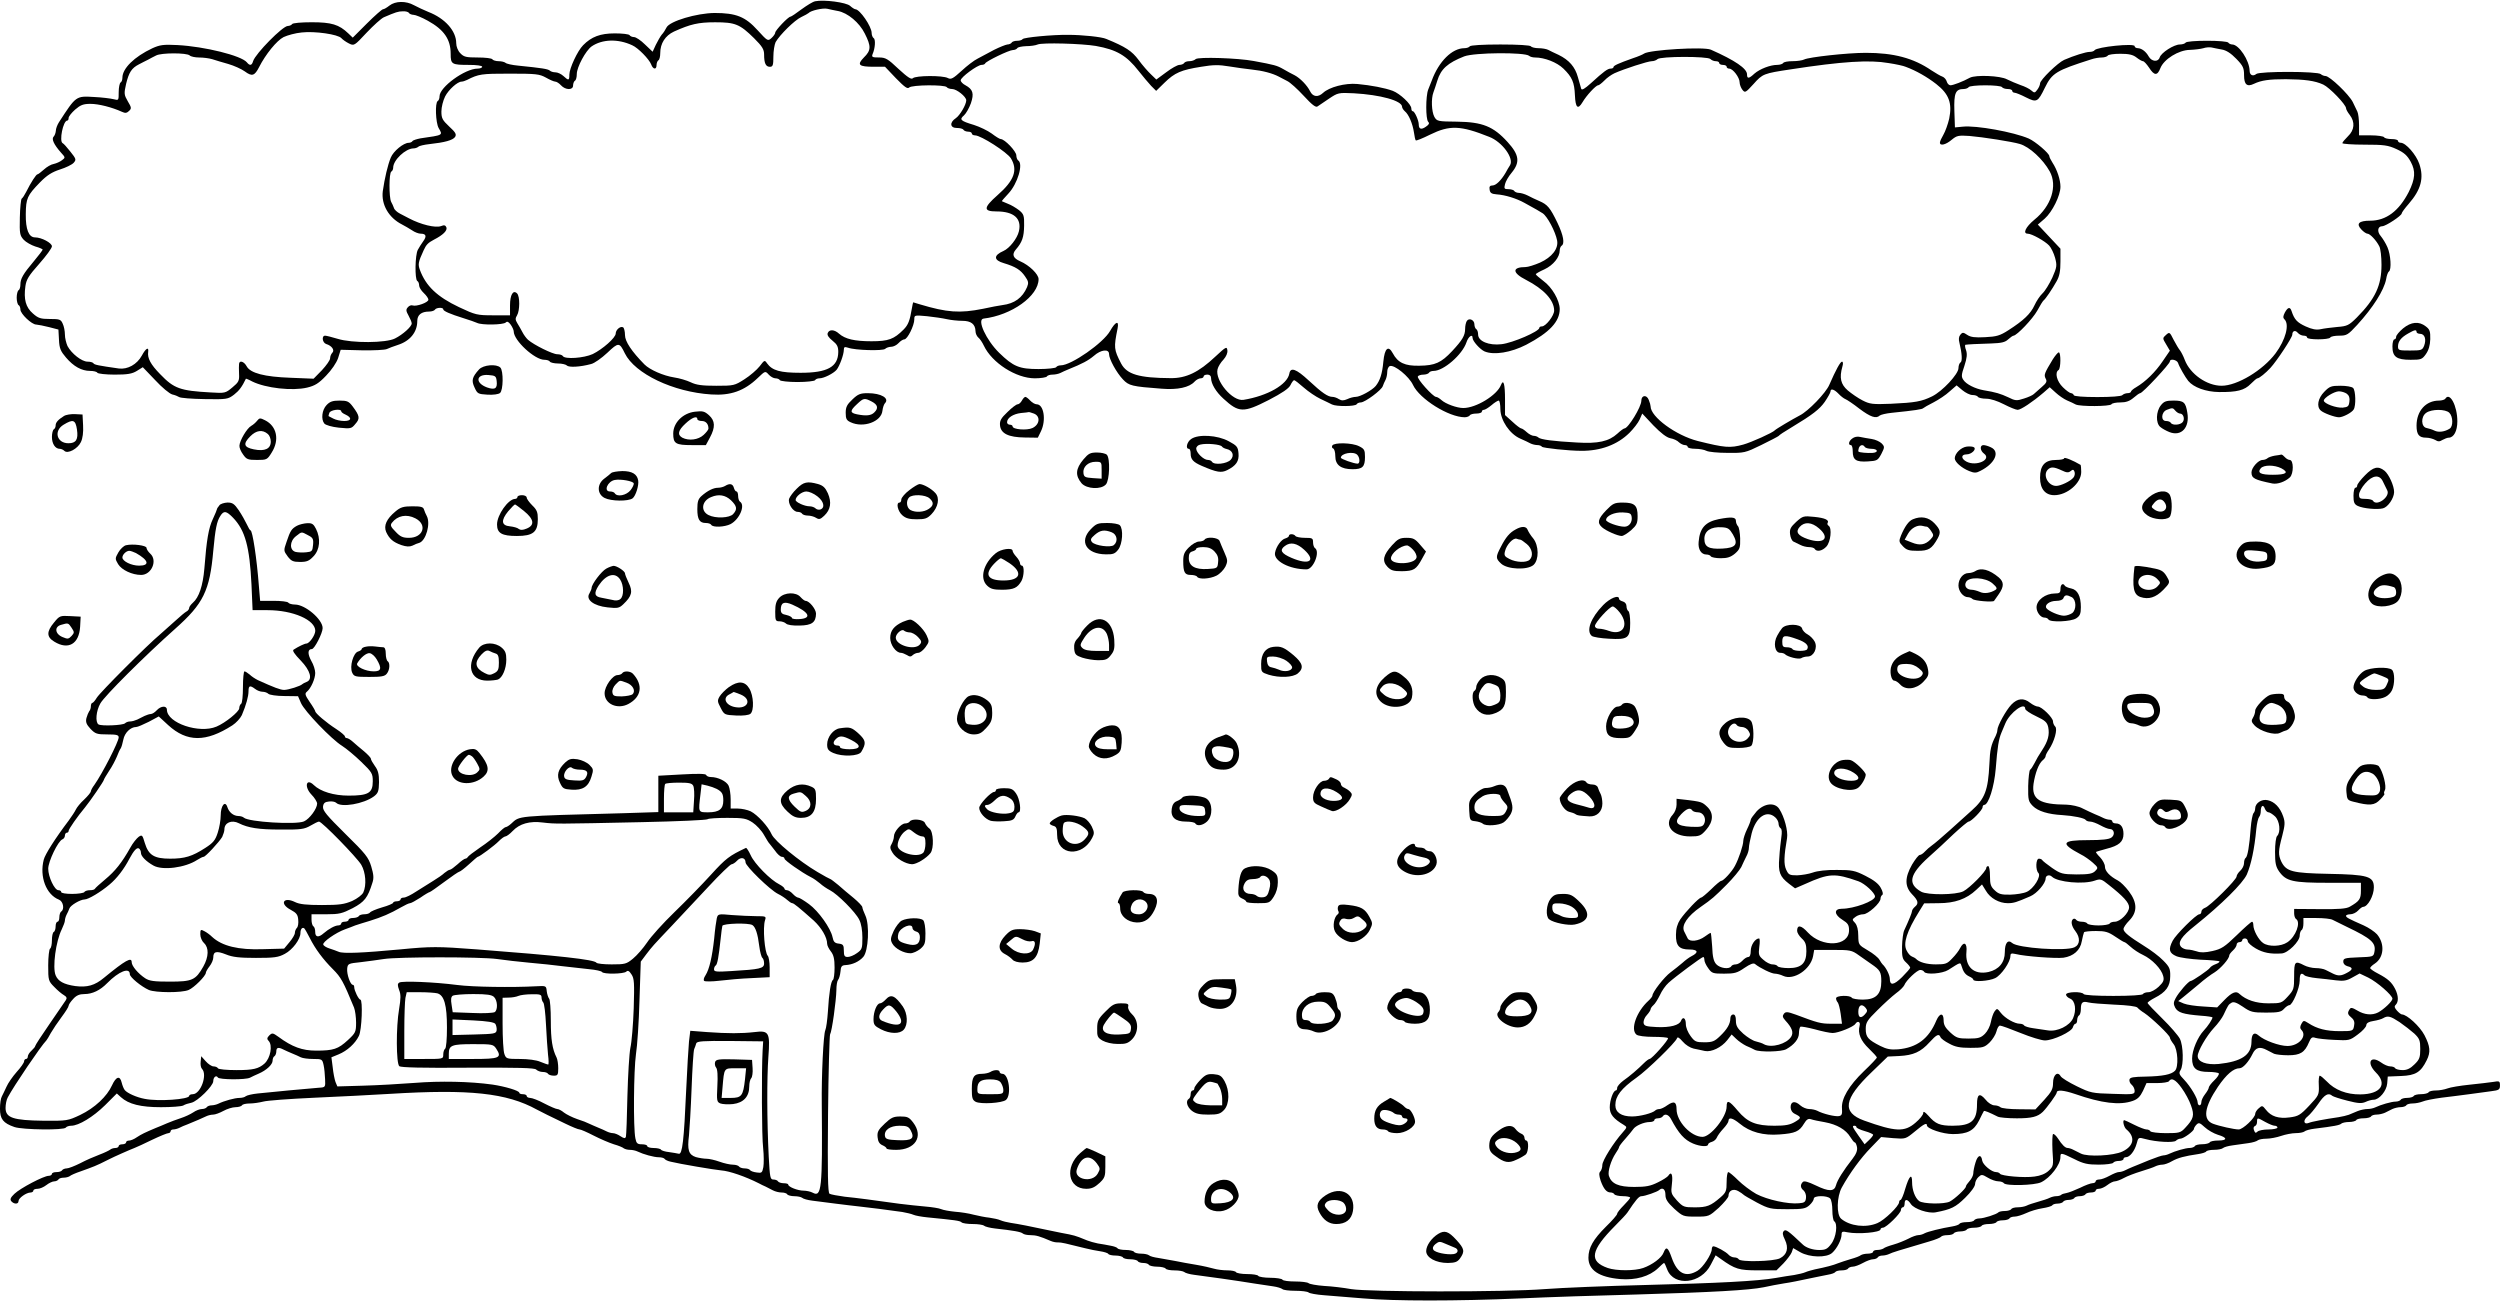 <?xml version="1.0" standalone="no"?>
<!DOCTYPE svg PUBLIC "-//W3C//DTD SVG 20010904//EN"
 "http://www.w3.org/TR/2001/REC-SVG-20010904/DTD/svg10.dtd">
<svg version="1.0" xmlns="http://www.w3.org/2000/svg"
 width="1348pt" height="702pt" viewBox="0 0 1348 702"
 preserveAspectRatio="xMidYMid meet">
<g transform="translate(0,702) scale(0.1,-0.1)"
fill="#000000" stroke="none">
<path d="M4395 7013 c-12 -2 -44 -22 -73 -43 -29 -22 -56 -40 -60 -40 -12 0
-82 -74 -82 -86 0 -6 -9 -19 -20 -29 -20 -18 -21 -17 -75 42 -66 73 -116 93
-232 93 -97 -1 -242 -44 -259 -78 -6 -12 -17 -30 -26 -39 -8 -10 -22 -35 -32
-55 l-17 -37 -41 39 c-22 22 -49 40 -59 40 -10 0 -21 5 -24 10 -3 6 -40 10
-80 10 -78 0 -126 -18 -171 -64 -30 -30 -74 -125 -74 -158 0 -33 -4 -34 -32
-8 -12 11 -31 20 -43 20 -11 0 -25 4 -30 9 -10 9 -41 14 -170 27 -33 3 -64 10
-69 15 -6 5 -22 9 -37 9 -15 0 -31 5 -34 10 -3 6 -39 10 -79 10 -63 0 -75 3
-94 23 -13 13 -22 36 -22 54 0 66 -60 134 -151 169 -24 10 -59 26 -77 36 -43
24 -100 23 -132 -2 -14 -11 -29 -20 -35 -20 -5 0 -44 -34 -86 -76 l-77 -77
-24 23 c-50 48 -91 60 -197 60 -56 0 -103 -4 -106 -10 -3 -5 -14 -10 -23 -10
-28 0 -174 -149 -187 -189 -7 -25 -18 -27 -34 -7 -30 36 -226 85 -374 93 -76
4 -95 1 -135 -17 -98 -46 -162 -109 -162 -159 0 -11 -4 -23 -10 -26 -5 -3 -10
-27 -10 -52 0 -45 0 -45 -27 -38 -16 4 -63 10 -106 12 -98 6 -97 6 -189 -136
-9 -14 -17 -35 -17 -47 -1 -11 -6 -25 -12 -31 -12 -12 1 -42 40 -86 24 -26 24
-27 5 -41 -10 -8 -30 -17 -44 -20 -14 -2 -38 -16 -53 -30 -16 -14 -31 -26 -35
-26 -7 0 -35 -43 -61 -95 -8 -16 -19 -33 -24 -36 -4 -3 -9 -49 -10 -102 -2
-87 0 -97 21 -120 12 -13 41 -29 62 -36 22 -6 40 -14 40 -17 0 -3 -21 -31 -47
-62 -59 -70 -73 -95 -73 -126 0 -14 -4 -28 -10 -31 -5 -3 -10 -21 -10 -40 0
-19 5 -37 10 -40 6 -3 10 -14 10 -24 0 -23 61 -81 85 -81 11 -1 43 -7 70 -14
l50 -13 3 -55 c2 -47 9 -62 38 -96 41 -48 84 -72 130 -72 18 0 36 -4 39 -10 3
-5 45 -10 93 -10 69 0 94 4 120 20 l32 20 67 -70 c36 -39 77 -73 92 -77 14 -3
31 -10 37 -14 6 -5 68 -10 137 -11 120 -2 126 -1 159 24 27 21 43 42 64 86 0
1 16 -5 34 -15 73 -36 216 -52 296 -33 42 10 63 23 102 64 30 31 56 69 65 95
l14 45 116 -3 c63 -1 123 2 133 7 11 5 37 15 59 22 66 21 105 69 105 129 0 33
22 51 64 51 14 0 28 5 31 10 7 12 45 14 45 2 0 -9 36 -25 110 -48 30 -9 63
-21 72 -25 25 -13 142 -11 155 2 8 8 15 4 27 -12 9 -13 16 -29 16 -36 0 -49
113 -153 165 -153 13 0 27 -4 30 -10 3 -5 23 -10 44 -10 20 0 42 -5 48 -11 11
-11 71 -8 130 8 18 4 57 32 88 61 60 57 65 57 94 -3 54 -110 261 -209 466
-222 104 -7 178 19 251 89 40 38 40 39 59 18 10 -11 26 -20 36 -20 10 0 21 -4
24 -10 3 -5 46 -10 95 -10 49 0 92 5 95 10 3 6 14 10 24 10 23 0 75 26 92 46
16 20 39 82 39 108 0 15 4 17 23 11 38 -14 188 -18 200 -6 6 6 21 11 32 11 12
0 30 9 40 20 10 11 24 20 31 20 17 0 54 75 54 108 0 23 1 23 68 17 37 -4 85
-11 107 -16 22 -5 60 -9 84 -9 47 0 70 -18 71 -56 0 -12 7 -27 15 -34 9 -7 22
-27 30 -44 44 -93 174 -176 275 -176 32 0 62 5 65 10 3 6 17 10 31 10 13 0 32
4 42 9 9 5 28 13 42 19 77 31 108 48 138 73 38 34 82 39 82 10 0 -27 40 -100
75 -137 32 -34 48 -38 209 -50 86 -7 149 7 177 38 9 10 24 18 33 18 9 0 16 5
16 10 0 6 9 10 20 10 13 0 20 -7 20 -18 0 -31 26 -75 67 -112 83 -76 107 -77
244 -7 73 38 108 62 117 80 7 15 16 27 20 27 4 0 27 -18 52 -40 25 -22 65 -49
90 -61 25 -12 53 -25 62 -30 24 -12 125 -11 133 1 3 6 14 10 23 10 23 1 112
67 118 88 3 9 10 25 15 34 5 10 9 29 9 43 0 14 6 28 14 31 24 9 104 -56 125
-102 36 -76 193 -174 279 -174 11 0 24 5 27 10 3 6 19 10 36 10 16 0 29 5 29
10 0 6 5 10 11 10 6 0 24 11 41 25 16 14 34 25 39 25 5 0 9 -21 9 -47 1 -60
50 -133 107 -158 21 -9 46 -21 55 -26 10 -5 27 -9 37 -9 11 0 22 -4 25 -9 5
-7 146 -22 211 -22 106 -1 196 33 261 97 22 22 47 54 55 72 l14 32 60 -64 c40
-41 71 -65 91 -69 18 -3 39 -13 47 -22 9 -8 23 -15 31 -15 9 0 16 -4 16 -10 0
-5 18 -10 41 -10 22 0 49 -5 60 -11 11 -6 62 -11 113 -11 91 -1 96 0 182 42
49 24 91 46 94 49 5 6 27 21 74 49 108 65 147 95 175 135 17 25 31 50 31 56 0
18 20 12 43 -12 12 -13 29 -26 37 -29 8 -3 43 -26 76 -52 60 -45 90 -55 109
-37 6 5 35 12 65 15 127 13 165 19 170 25 3 3 27 17 55 31 27 14 67 40 87 59
l38 33 31 -26 c17 -14 41 -26 54 -26 13 0 27 -4 30 -10 3 -5 23 -10 45 -10 23
0 60 -12 95 -30 31 -16 65 -30 74 -30 17 0 79 41 140 93 l33 29 32 -29 c17
-16 45 -35 61 -42 17 -7 38 -17 47 -22 24 -12 185 -11 193 1 3 6 25 10 48 10
30 0 50 7 71 25 16 14 32 25 36 25 13 0 160 158 160 171 0 17 38 9 44 -8 7
-22 39 -77 55 -97 29 -35 95 -59 166 -60 96 -1 137 9 171 44 16 16 32 30 36
30 10 0 45 29 70 56 35 38 118 164 118 179 0 21 16 27 30 10 7 -8 21 -15 31
-15 11 0 19 -4 19 -10 0 -13 117 -13 125 0 3 6 25 10 49 10 40 0 47 5 96 58
86 94 144 186 156 246 3 20 10 39 15 42 15 9 10 91 -8 131 -9 21 -26 48 -36
60 -21 24 -17 53 8 53 19 0 105 57 105 69 0 5 17 28 38 52 66 76 83 139 57
215 -17 50 -73 114 -100 114 -8 0 -15 5 -15 10 0 6 -15 10 -34 10 -19 0 -38 4
-41 10 -3 5 -35 10 -71 10 l-64 0 0 55 c0 30 -4 63 -9 73 -4 9 -16 33 -25 52
-21 41 -124 140 -147 140 -8 0 -20 5 -25 10 -16 16 -330 16 -348 1 -18 -15
-36 -6 -36 17 -1 56 -58 142 -94 142 -8 0 -18 5 -21 10 -4 6 -53 10 -115 10
-62 0 -111 -4 -115 -10 -3 -5 -17 -10 -31 -10 -32 0 -101 -44 -109 -70 -8 -26
-43 -23 -59 5 -15 27 -38 44 -58 45 -10 0 -18 5 -18 11 0 17 -204 -4 -216 -22
-3 -5 -15 -9 -27 -9 -20 0 -84 -20 -137 -43 -34 -15 -130 -108 -130 -127 0 -8
-7 -24 -15 -34 -13 -18 -16 -18 -32 -4 -10 9 -36 22 -58 29 -22 8 -55 22 -73
31 -36 20 -168 25 -200 9 -38 -21 -91 -41 -105 -41 -8 0 -17 9 -20 20 -3 11
-13 23 -24 27 -10 3 -36 19 -58 33 -98 67 -204 95 -355 95 -99 0 -307 -23
-332 -36 -10 -5 -38 -9 -62 -9 -25 0 -48 -4 -51 -10 -3 -5 -18 -10 -32 -10
-38 0 -94 -22 -123 -47 -30 -28 -40 -29 -40 -4 0 31 -64 75 -195 133 -38 17
-331 -1 -360 -21 -5 -4 -32 -16 -60 -25 -79 -28 -105 -40 -105 -48 0 -5 -7 -8
-15 -8 -16 0 -36 -14 -107 -79 -33 -30 -49 -39 -52 -30 -2 8 -10 36 -18 63
-15 55 -47 92 -104 120 -22 10 -47 22 -56 27 -10 5 -33 9 -52 9 -19 0 -38 5
-41 10 -4 6 -70 10 -165 10 -95 0 -161 -4 -165 -10 -3 -5 -16 -10 -29 -10 -66
0 -138 -71 -176 -175 -4 -11 -13 -33 -19 -48 -14 -36 -14 -160 0 -174 8 -8 4
-15 -12 -26 -25 -18 -39 -14 -39 12 0 21 -22 71 -32 71 -5 0 -8 7 -8 15 0 23
-61 80 -100 95 -43 16 -117 30 -191 37 -66 6 -152 -17 -185 -48 -27 -25 -55
-22 -70 9 -16 32 -53 70 -83 86 -15 7 -42 22 -61 33 -35 20 -47 23 -160 44
-84 16 -300 23 -313 10 -6 -6 -21 -11 -33 -11 -13 0 -26 -4 -29 -10 -3 -5 -15
-10 -25 -10 -11 0 -43 -18 -72 -40 l-53 -39 -28 27 c-16 15 -47 50 -68 79 -36
48 -69 70 -174 113 -24 11 -130 22 -205 22 -87 1 -240 -14 -246 -23 -3 -5 -16
-9 -29 -9 -13 0 -27 -4 -30 -10 -3 -5 -14 -10 -23 -10 -9 -1 -42 -14 -72 -29
-30 -16 -70 -37 -88 -47 -19 -9 -58 -39 -87 -66 -46 -42 -57 -48 -74 -39 -27
15 -174 14 -189 -1 -8 -8 -27 4 -77 50 -58 55 -70 62 -106 62 -35 0 -40 2 -34
18 14 31 17 79 6 86 -6 4 -11 17 -11 28 0 35 -64 128 -88 128 -4 0 -17 8 -28
18 -20 19 -142 35 -189 25z m122 -52 c54 -10 117 -63 146 -122 35 -69 34 -91
-5 -129 -39 -40 -28 -50 55 -50 l59 0 59 -62 c46 -47 62 -59 71 -50 15 15 194
16 203 2 3 -5 17 -10 29 -10 24 0 76 -41 76 -61 0 -23 -34 -81 -56 -96 -35
-23 -32 -53 5 -53 17 0 33 -4 36 -10 3 -5 15 -10 26 -10 10 0 19 -4 19 -10 0
-5 8 -10 18 -10 31 0 173 -91 193 -124 38 -63 18 -119 -72 -198 -77 -68 -78
-88 -6 -88 94 0 137 -38 121 -107 -9 -39 -51 -92 -83 -106 -55 -24 -54 -50 2
-66 63 -19 90 -36 114 -71 19 -27 20 -35 11 -58 -25 -58 -68 -89 -133 -97 -16
-2 -64 -11 -105 -20 -125 -25 -193 -20 -340 24 -19 6 -36 11 -36 11 -1 0 -4
-15 -7 -32 -11 -67 -20 -90 -45 -115 -52 -52 -81 -63 -173 -63 -92 0 -142 12
-175 41 -25 23 -53 24 -61 3 -4 -11 5 -24 26 -41 25 -20 31 -32 31 -61 -1 -80
-58 -112 -203 -112 -110 0 -153 12 -181 51 -13 19 -14 18 -40 -16 -15 -19 -52
-51 -82 -70 -53 -34 -58 -35 -152 -35 -76 0 -107 4 -138 19 -21 10 -61 22 -89
26 -58 9 -131 41 -160 70 -69 70 -105 124 -105 158 0 20 -5 39 -10 42 -14 9
-40 -13 -40 -33 0 -23 -71 -85 -124 -111 -48 -22 -150 -29 -161 -11 -3 6 -17
10 -30 10 -25 0 -126 50 -158 78 -9 8 -23 27 -30 41 -7 14 -20 36 -28 49 -11
18 -11 26 -1 42 15 25 16 102 0 118 -21 21 -38 -7 -38 -64 l0 -54 -91 0 c-86
0 -95 2 -184 44 -118 56 -179 114 -211 201 -11 30 -9 42 20 105 14 31 24 41
56 58 49 25 73 49 67 66 -5 12 -12 14 -29 7 -30 -11 -109 8 -173 42 -11 6 -33
17 -48 25 -16 8 -31 22 -33 31 -3 9 -10 24 -15 33 -12 24 -12 155 1 163 6 3
10 13 10 21 0 41 67 104 110 104 9 0 20 4 26 9 5 5 32 11 59 14 83 9 127 21
139 39 8 14 3 24 -32 56 -36 34 -42 44 -42 81 0 23 9 59 20 81 19 37 67 80 89
80 6 0 19 4 29 9 63 32 77 34 229 34 144 0 161 -2 196 -21 21 -12 44 -22 51
-22 7 0 21 -9 31 -20 24 -26 65 -27 65 -1 0 11 5 23 10 26 6 3 10 19 10 36 0
37 48 126 80 149 57 39 142 42 219 6 32 -14 91 -75 102 -103 10 -28 29 -30 29
-4 0 11 5 23 10 26 6 3 10 21 10 39 0 52 27 94 74 116 89 40 131 50 222 50
108 0 133 -10 210 -86 44 -44 54 -60 54 -88 0 -47 9 -66 31 -66 16 0 19 8 19
55 0 30 6 65 12 78 23 40 102 118 138 135 19 9 37 19 40 22 11 13 76 28 100
23 14 -3 39 -9 57 -12z m-2312 -11 c3 -5 15 -10 25 -10 10 0 45 -14 77 -32 87
-48 123 -100 123 -178 0 -57 5 -60 101 -60 39 0 69 -4 69 -10 0 -5 -11 -10
-25 -10 -68 0 -205 -100 -205 -149 0 -11 -4 -23 -10 -26 -15 -9 -11 -116 5
-145 23 -40 27 -38 -98 -56 -20 -4 -40 -10 -43 -15 -3 -5 -12 -9 -20 -9 -28 0
-83 -45 -97 -80 -16 -39 -33 -111 -43 -181 -9 -72 32 -143 103 -179 15 -8 40
-22 55 -32 14 -10 35 -18 46 -18 30 0 34 -14 14 -41 -9 -13 -23 -34 -29 -46
-15 -27 -17 -159 -3 -168 6 -3 10 -14 10 -24 0 -10 11 -28 25 -41 14 -13 25
-29 25 -36 0 -15 -65 -38 -85 -31 -7 3 -19 -1 -26 -10 -11 -12 -10 -20 4 -45
9 -16 17 -35 17 -42 0 -17 -48 -60 -90 -81 -48 -25 -233 -26 -309 -2 -30 9
-61 17 -68 17 -20 0 -15 -38 6 -45 30 -9 47 -33 33 -47 -7 -7 -12 -20 -12 -30
0 -10 -20 -38 -44 -64 l-45 -46 -123 5 c-143 5 -218 25 -238 62 -14 26 -39 34
-41 13 -1 -7 -1 -32 0 -54 2 -37 -2 -45 -36 -73 -37 -31 -40 -32 -118 -27
-164 9 -197 21 -271 98 -52 53 -70 87 -65 121 4 29 -13 19 -34 -20 -26 -48
-77 -76 -124 -70 -112 16 -132 20 -137 28 -3 5 -17 9 -32 9 -31 0 -86 43 -108
84 -7 16 -14 43 -14 62 0 18 -5 45 -12 59 -10 23 -17 25 -69 25 -50 0 -63 4
-92 30 -38 33 -50 76 -40 147 5 36 18 57 74 120 38 43 69 85 69 95 0 18 -56
48 -91 48 -34 0 -51 43 -50 125 1 86 8 101 76 171 38 39 65 56 108 70 32 10
65 26 74 36 15 17 14 21 -18 61 -18 23 -37 44 -41 45 -20 9 2 122 25 122 4 0
7 6 7 14 0 8 16 28 35 45 29 25 44 31 83 31 44 0 115 -18 170 -43 17 -8 26 -7
38 5 14 13 13 19 -7 52 -20 35 -21 41 -9 94 15 62 30 85 69 105 14 7 36 19 49
25 12 7 32 17 44 23 28 15 166 15 181 0 6 -6 29 -11 51 -11 22 0 53 -4 70 -9
17 -6 56 -17 87 -26 31 -9 71 -27 89 -40 39 -29 53 -24 77 23 35 69 95 143
132 162 21 10 65 22 98 25 70 8 196 -10 214 -31 6 -7 24 -20 40 -28 28 -14 29
-14 96 58 37 39 79 77 93 83 63 27 77 32 102 32 15 1 30 -3 33 -9z m3705 -178
c111 -20 164 -51 229 -134 23 -29 53 -65 68 -81 l27 -27 45 44 c55 54 90 69
198 86 64 11 97 11 150 2 37 -6 93 -14 123 -17 58 -6 111 -20 145 -38 11 -6
32 -17 46 -24 15 -7 55 -43 89 -80 44 -48 65 -64 74 -57 7 5 35 24 62 42 48
32 51 33 134 29 143 -8 260 -40 260 -73 0 -6 7 -17 15 -24 21 -17 42 -67 49
-114 3 -21 7 -41 10 -43 2 -3 37 11 77 31 106 52 164 50 319 -12 70 -27 135
-116 112 -153 -7 -11 -18 -29 -24 -41 -24 -41 -52 -68 -70 -68 -14 0 -19 -6
-16 -22 2 -18 10 -24 38 -26 46 -3 107 -22 150 -46 68 -37 75 -42 98 -56 25
-16 69 -99 78 -147 8 -44 -28 -90 -92 -119 -30 -13 -65 -24 -78 -24 -74 0 -73
-31 2 -69 97 -50 152 -110 152 -166 0 -27 -45 -85 -66 -85 -8 0 -14 -3 -14 -8
0 -19 -143 -81 -204 -88 -68 -8 -126 16 -126 52 0 12 -4 26 -10 29 -5 3 -10
15 -10 26 0 24 -29 37 -41 18 -5 -8 -9 -26 -9 -42 0 -36 -15 -61 -70 -120 -59
-63 -92 -78 -177 -79 -77 -2 -116 16 -143 67 -24 45 -44 28 -51 -45 -6 -66
-18 -102 -41 -131 -19 -23 -84 -59 -108 -59 -10 0 -31 -5 -45 -12 -21 -9 -31
-9 -46 0 -10 7 -26 12 -34 12 -25 0 -56 21 -128 88 -69 64 -99 74 -105 37 -11
-59 -118 -120 -247 -141 -59 -10 -155 104 -140 165 3 14 18 38 32 52 15 17 23
36 21 50 -3 22 -7 20 -65 -34 -89 -84 -157 -117 -241 -116 -170 1 -236 20
-267 79 -39 76 -40 85 -19 189 9 45 -11 38 -40 -13 -36 -65 -210 -186 -266
-186 -10 0 -22 -4 -25 -10 -3 -5 -46 -10 -95 -10 -104 0 -136 13 -213 88 -69
68 -121 179 -84 184 152 18 297 122 297 213 0 26 -50 75 -99 96 -39 17 -46 37
-24 63 35 40 44 68 45 129 1 55 -2 63 -28 84 -16 12 -42 28 -59 34 -16 7 -31
13 -33 14 -1 1 15 20 35 41 50 53 82 161 53 179 -5 3 -10 16 -10 27 0 22 -63
88 -84 88 -6 0 -28 14 -49 30 -22 16 -64 36 -95 46 -73 22 -81 29 -54 52 11
10 28 40 37 65 18 53 11 75 -29 97 -14 7 -26 19 -26 27 0 16 89 82 112 83 9 0
18 3 20 8 5 12 129 72 149 72 10 0 21 5 24 10 3 6 25 10 48 11 23 0 51 4 62 9
24 11 238 5 315 -8z m6070 -19 c24 -4 49 -20 78 -50 37 -38 42 -50 42 -89 0
-50 16 -64 53 -46 40 19 81 25 172 25 102 -1 156 -8 202 -29 33 -15 123 -108
123 -128 0 -6 9 -22 20 -36 29 -38 26 -81 -10 -115 -16 -16 -30 -32 -30 -37 0
-4 54 -8 120 -8 105 0 126 -3 172 -24 41 -19 58 -34 77 -69 27 -50 24 -91 -11
-162 -53 -103 -122 -155 -208 -155 -61 0 -77 -16 -48 -47 12 -13 27 -23 33
-23 14 0 48 -36 64 -68 7 -12 12 -57 12 -100 0 -111 -33 -183 -133 -284 -42
-42 -52 -47 -105 -51 -32 -3 -72 -8 -90 -12 -23 -5 -46 -1 -81 15 -46 21 -61
37 -76 83 -8 24 -20 21 -36 -8 -10 -20 -11 -28 -2 -37 28 -28 6 -110 -48 -183
-69 -92 -207 -175 -291 -175 -80 0 -170 63 -199 140 -7 19 -19 42 -25 50 -7 8
-23 35 -35 58 -21 42 -22 43 -41 26 -19 -17 -19 -18 1 -51 l20 -34 -39 -57
c-39 -58 -92 -110 -143 -140 -16 -9 -28 -20 -28 -24 0 -4 -8 -8 -18 -8 -10 0
-23 -5 -29 -11 -6 -6 -60 -10 -134 -10 -78 0 -125 4 -127 10 -2 6 -9 11 -15
11 -6 0 -26 14 -44 32 -33 32 -45 80 -23 93 12 8 13 95 1 95 -5 0 -19 -17 -32
-37 -46 -76 -49 -84 -39 -104 9 -15 5 -24 -21 -46 -18 -16 -37 -33 -43 -38 -6
-6 -30 -17 -53 -24 -39 -13 -47 -12 -85 7 -41 19 -66 27 -133 38 -45 8 -93 32
-108 55 -12 17 -12 27 5 76 14 43 16 64 9 85 -6 15 -7 29 -3 29 11 2 63 5 138
7 55 2 75 6 92 22 12 11 25 20 29 20 19 2 103 90 128 135 15 28 30 52 34 55
10 7 46 60 70 103 16 28 21 55 21 107 l0 69 -61 65 -61 65 37 32 c41 36 85
125 85 172 0 38 -18 92 -43 130 -9 14 -17 30 -17 35 0 15 -75 79 -111 95 -81
35 -283 72 -356 64 l-42 -4 -3 89 c-3 96 6 118 50 118 11 0 24 5 27 10 3 6 44
10 90 10 46 0 87 -4 90 -10 3 -5 17 -10 31 -10 13 0 24 -4 24 -10 0 -5 6 -10
13 -10 6 0 34 -11 61 -25 58 -29 64 -26 102 52 39 80 62 93 250 153 17 6 42
10 57 10 14 0 29 5 32 10 3 6 34 10 68 10 46 0 68 -5 87 -20 14 -11 30 -20 35
-20 6 0 20 -16 33 -35 28 -44 45 -44 61 -2 19 48 98 97 158 98 27 1 59 5 73 9
14 5 34 6 45 4 11 -3 36 -7 55 -11z m-3735 -34 c5 -5 19 -9 32 -9 51 0 118
-26 153 -60 47 -46 59 -73 62 -144 3 -68 16 -79 41 -37 21 36 72 91 84 91 5 0
20 12 34 26 13 14 37 31 54 39 51 23 180 65 201 65 11 0 25 5 31 11 16 16 270
16 285 1 7 -7 20 -12 30 -12 10 0 18 -4 18 -10 0 -5 9 -10 20 -10 11 0 20 -4
20 -10 0 -5 6 -10 14 -10 20 0 56 -48 56 -74 0 -11 7 -30 15 -40 14 -18 17
-16 60 31 49 55 54 57 200 79 279 43 426 52 528 34 40 -6 81 -15 92 -20 57
-21 116 -55 165 -93 69 -54 87 -103 70 -187 -7 -30 -21 -69 -31 -86 -10 -17
-19 -36 -19 -43 0 -19 31 -12 63 15 28 23 36 25 96 21 72 -6 231 -31 271 -43
53 -15 126 -83 162 -148 43 -78 9 -187 -83 -261 -47 -39 -64 -75 -35 -75 21 0
93 -40 115 -64 11 -12 25 -41 32 -66 11 -42 10 -50 -15 -107 -16 -34 -39 -72
-53 -85 -14 -13 -33 -42 -43 -64 -21 -46 -59 -82 -140 -134 -46 -30 -65 -35
-126 -38 -54 -3 -78 0 -96 12 -22 15 -27 15 -38 1 -8 -9 -10 -25 -5 -42 14
-58 17 -101 6 -107 -6 -4 -11 -18 -11 -31 0 -32 -87 -125 -142 -152 -57 -28
-91 -34 -222 -40 -99 -4 -114 -2 -153 18 -24 12 -60 37 -80 54 -38 33 -46 68
-29 128 5 16 4 27 -2 27 -9 0 -33 -44 -68 -124 -18 -44 -115 -144 -160 -166
-40 -21 -128 -73 -134 -80 -11 -13 -127 -65 -170 -77 -72 -20 -100 -17 -245
19 -118 30 -255 130 -255 187 0 5 -4 21 -10 35 -11 29 -40 26 -40 -5 0 -33
-71 -149 -91 -149 -4 0 -21 -12 -38 -28 -46 -42 -104 -55 -218 -48 -129 7
-196 16 -208 27 -5 5 -16 9 -25 9 -9 0 -26 9 -38 20 -12 11 -25 20 -30 20 -4
0 -26 16 -47 36 l-40 36 0 83 c0 84 -8 114 -22 79 -21 -55 -134 -124 -203
-124 -34 0 -95 22 -118 43 -10 9 -23 17 -29 17 -16 0 -105 99 -98 110 3 6 17
10 30 10 13 0 27 5 30 10 3 6 14 10 25 10 54 0 155 88 177 154 10 31 33 48 33
24 0 -17 40 -62 65 -73 51 -21 142 -6 224 36 126 66 181 125 181 193 -1 47
-41 117 -88 151 -22 17 -41 33 -41 36 -1 3 20 15 47 27 47 22 82 65 82 102 0
10 5 22 10 25 18 11 10 56 -22 123 -40 83 -54 99 -98 118 -19 8 -48 22 -63 30
-16 8 -37 14 -47 14 -10 0 -22 5 -25 10 -3 6 -18 10 -32 10 -22 0 -24 3 -18
27 3 14 19 42 36 62 46 56 41 96 -22 165 -77 85 -136 108 -272 110 -105 1
-109 2 -123 26 -15 28 -18 98 -5 132 5 13 14 41 21 63 19 63 56 96 145 131 55
21 327 23 350 3z"/>
<path d="M12957 5249 c-20 -17 -37 -37 -37 -45 0 -8 -4 -14 -10 -14 -5 0 -10
-17 -10 -38 0 -56 22 -72 98 -72 56 0 62 2 82 30 15 21 23 47 24 81 1 43 -3
53 -24 69 -37 29 -79 25 -123 -11z m73 -19 c0 -5 9 -10 19 -10 25 0 35 -29 22
-64 -10 -24 -14 -26 -76 -26 -61 0 -65 1 -65 23 1 27 16 47 55 69 35 20 45 22
45 8z"/>
<path d="M2583 5028 c-38 -42 -42 -60 -24 -98 15 -33 19 -35 69 -38 31 -2 60
2 68 9 18 14 19 120 2 137 -21 21 -92 15 -115 -10z m95 -62 c5 -41 -9 -50 -52
-35 -65 24 -60 72 7 67 38 -3 42 -6 45 -32z"/>
<path d="M12532 4907 c-34 -35 -42 -79 -19 -100 14 -14 76 -37 99 -37 21 0 69
25 79 42 13 20 11 102 -3 116 -7 7 -37 12 -68 12 -50 0 -59 -3 -88 -33z m122
-10 c12 -9 17 -23 14 -42 -3 -26 -8 -30 -36 -33 -34 -3 -102 22 -102 38 0 15
55 49 81 50 14 0 33 -6 43 -13z"/>
<path d="M4596 4866 c-29 -27 -36 -41 -36 -72 0 -33 5 -41 27 -51 68 -32 165
3 171 62 2 17 8 34 13 40 27 27 -19 55 -92 55 -40 0 -53 -5 -83 -34z m104 -11
c33 -17 38 -36 14 -59 -17 -17 -43 -20 -93 -10 -39 8 -39 19 0 55 36 34 40 34
79 14z"/>
<path d="M5510 4860 c-6 -11 -16 -20 -23 -20 -7 0 -32 -19 -55 -42 -35 -33
-42 -47 -40 -71 4 -45 46 -65 134 -66 l70 -1 17 35 c29 60 15 145 -23 145 -9
0 -25 9 -35 20 -10 11 -22 20 -26 20 -5 0 -13 -9 -19 -20z m65 -70 c36 -14 32
-59 -8 -78 -30 -14 -107 -8 -107 9 0 5 -7 9 -15 9 -8 0 -15 6 -15 13 0 24 33
45 75 50 22 2 41 4 42 5 1 1 14 -3 28 -8z"/>
<path d="M13185 4870 c-3 -5 -19 -10 -34 -10 -71 0 -121 -56 -121 -135 0 -48
13 -65 52 -65 16 0 37 -6 48 -12 16 -10 24 -10 40 0 11 6 26 12 33 12 28 0 47
36 47 88 0 84 -41 161 -65 122z m22 -76 c20 -20 21 -73 2 -85 -26 -17 -60 -22
-82 -11 -12 6 -31 12 -42 14 -31 5 -33 61 -3 82 29 21 105 21 125 0z"/>
<path d="M1761 4836 c-25 -26 -31 -77 -12 -100 7 -8 40 -18 78 -22 64 -6 68
-6 89 20 26 29 24 43 -14 94 -21 28 -30 32 -71 32 -37 0 -52 -5 -70 -24z m79
-34 c0 -4 10 -12 22 -17 37 -17 34 -35 -6 -35 -20 0 -46 6 -59 13 -12 6 -23
12 -25 13 -1 1 0 9 4 18 6 16 64 24 64 8z"/>
<path d="M11651 4834 c-26 -33 -28 -95 -3 -116 9 -8 32 -21 50 -28 64 -25 110
25 96 105 -9 56 -19 65 -74 65 -40 0 -52 -4 -69 -26z m79 -29 c7 -8 18 -15 25
-15 18 0 27 -30 14 -46 -13 -16 -55 -19 -64 -4 -3 6 -15 10 -26 10 -29 0 -26
48 4 60 31 12 33 12 47 -5z"/>
<path d="M3746 4800 c-65 -8 -116 -60 -116 -118 0 -54 13 -62 100 -62 l76 0
22 41 c30 56 28 90 -5 120 -25 22 -34 24 -77 19z m14 -40 c0 -5 11 -10 24 -10
22 0 36 -16 36 -41 0 -6 -12 -21 -26 -34 -29 -27 -80 -33 -115 -15 -28 16 -23
39 17 76 35 33 64 44 64 24z"/>
<path d="M345 4777 c-32 -20 -45 -35 -45 -51 0 -8 -4 -18 -10 -21 -5 -3 -10
-22 -10 -41 0 -37 18 -64 42 -64 8 0 19 -5 25 -11 18 -18 72 11 89 47 10 20
14 53 12 90 l-3 59 -40 2 c-22 1 -49 -3 -60 -10z m70 -73 c8 -54 -5 -74 -46
-74 -63 0 -81 67 -26 100 51 31 64 27 72 -26z"/>
<path d="M1387 4752 c-7 -9 -21 -22 -32 -28 -23 -12 -63 -80 -64 -107 -1 -11
8 -32 20 -48 18 -26 26 -29 75 -29 52 0 55 1 79 40 43 68 28 142 -36 174 -26
13 -30 13 -42 -2z m57 -72 c9 -7 16 -25 16 -41 0 -39 -32 -54 -91 -42 -55 11
-60 30 -19 71 32 32 65 37 94 12z"/>
<path d="M6423 4653 c-23 -15 -32 -53 -13 -53 6 0 10 -12 10 -26 0 -31 14 -46
60 -66 81 -35 105 -39 137 -23 48 24 65 48 61 91 -3 34 -8 41 -53 65 -60 33
-164 39 -202 12z m166 -41 c3 -5 15 -11 25 -13 32 -7 43 -35 22 -58 -20 -22
-89 -30 -101 -11 -3 6 -13 10 -22 10 -23 0 -63 39 -63 61 0 10 10 20 23 22 33
8 109 1 116 -11z"/>
<path d="M9988 4656 c-20 -14 -24 -36 -8 -36 6 0 10 -15 10 -34 0 -46 18 -58
81 -54 50 3 54 5 73 40 18 36 19 39 2 57 -10 10 -34 21 -54 24 -20 3 -48 8
-62 11 -15 4 -32 0 -42 -8z m67 -46 c3 -5 19 -10 36 -10 34 0 40 -19 7 -22
-29 -2 -72 2 -77 7 -2 2 -1 11 2 20 7 17 23 20 32 5z"/>
<path d="M7184 4618 c-4 -6 -2 -14 4 -16 7 -2 12 -21 12 -42 0 -47 30 -70 93
-70 54 0 67 13 67 66 0 38 -4 44 -32 58 -37 19 -134 21 -144 4z m134 -50 c15
-15 16 -48 2 -48 -20 0 -90 25 -90 32 0 24 68 36 88 16z"/>
<path d="M10605 4612 c-31 -4 -64 -36 -65 -63 0 -20 36 -52 78 -69 27 -11 38
-11 60 1 79 39 108 104 57 127 -14 7 -32 12 -40 12 -21 0 -19 -30 3 -46 43
-32 -42 -71 -95 -43 -30 16 -30 39 1 39 26 0 54 27 40 38 -5 4 -22 6 -39 4z"/>
<path d="M5842 4543 c-43 -51 -45 -87 -10 -129 28 -31 105 -35 131 -6 20 22
24 141 5 160 -7 7 -31 12 -53 12 -36 0 -46 -5 -73 -37z m98 -59 l0 -45 -47 3
c-42 3 -48 6 -51 26 -5 34 25 62 65 62 33 0 33 -1 33 -46z"/>
<path d="M12265 4563 c-16 -3 -34 -9 -39 -14 -6 -5 -17 -9 -26 -9 -23 0 -60
-42 -60 -67 0 -32 16 -40 113 -60 27 -5 68 9 94 33 21 20 21 94 -1 94 -7 0
-19 7 -26 15 -7 8 -15 14 -19 14 -3 -1 -19 -4 -36 -6z m36 -68 c43 -23 27 -35
-46 -35 -66 0 -85 10 -65 35 16 19 73 19 111 0z"/>
<path d="M11130 4549 c0 -5 -19 -9 -43 -9 -61 0 -87 -29 -87 -96 0 -60 28 -94
77 -94 69 0 145 65 145 125 0 20 -2 37 -3 38 -40 24 -89 44 -89 36z m-14 -65
c27 -13 37 -14 49 -4 12 10 16 9 21 -4 3 -9 1 -23 -6 -31 -16 -20 -69 -45 -93
-45 -44 0 -74 59 -45 88 16 16 33 15 74 -4z"/>
<path d="M12752 4457 c-23 -23 -42 -48 -42 -55 0 -7 -4 -12 -10 -12 -5 0 -10
-19 -10 -43 0 -35 4 -46 23 -55 29 -14 105 -21 136 -13 27 7 59 54 60 87 1 32
-28 97 -52 116 -34 27 -60 21 -105 -25z m97 -34 c8 -16 18 -36 23 -47 18 -34
-57 -89 -77 -56 -3 6 -22 10 -41 10 -29 0 -34 3 -34 23 0 13 15 40 33 60 40
46 78 50 96 10z"/>
<path d="M3295 4469 c-5 -5 -22 -19 -37 -30 -40 -30 -39 -83 2 -104 35 -18
128 -19 151 -2 17 13 35 71 30 97 -6 34 -33 50 -85 50 -28 -1 -55 -5 -61 -11z
m122 -55 c2 -6 -6 -23 -17 -37 -22 -28 -72 -38 -85 -17 -3 6 -15 10 -26 10
-36 0 -13 55 26 62 32 6 98 -6 102 -18z"/>
<path d="M4296 4385 c-19 -18 -37 -43 -41 -54 -8 -26 21 -71 46 -71 10 0 21
-4 24 -10 3 -5 17 -10 31 -10 13 0 33 -5 44 -12 16 -10 23 -9 44 11 35 33 41
72 20 121 -14 31 -26 42 -53 50 -58 16 -78 12 -115 -25z m111 -41 c35 -27 43
-61 17 -71 -8 -3 -20 -1 -27 6 -6 6 -20 11 -32 11 -27 0 -75 22 -75 34 0 19
34 46 58 46 14 0 40 -11 59 -26z"/>
<path d="M3910 4400 c-8 -5 -25 -10 -38 -10 -25 0 -56 -15 -89 -44 -18 -16
-23 -30 -23 -71 0 -56 12 -75 46 -75 13 0 26 -4 29 -10 9 -15 72 -12 104 4 49
26 81 102 51 121 -5 3 -10 17 -10 31 0 13 -4 24 -9 24 -5 0 -11 9 -14 20 -6
22 -23 25 -47 10z m31 -77 c33 -32 36 -49 12 -75 -19 -21 -94 -25 -133 -5 -44
22 -36 77 15 97 40 17 76 11 106 -17z"/>
<path d="M4903 4377 c-23 -17 -42 -40 -43 -49 0 -10 -4 -18 -10 -18 -20 0 -9
-47 15 -68 19 -17 38 -22 78 -22 45 0 57 4 80 28 36 38 45 86 21 113 -21 24
-66 49 -86 49 -7 0 -32 -15 -55 -33z m109 -44 c24 -21 23 -39 -4 -57 -26 -18
-71 -21 -99 -6 -21 12 -25 50 -7 68 18 18 88 15 110 -5z"/>
<path d="M11587 4339 c-46 -38 -49 -69 -8 -98 32 -23 100 -28 119 -9 15 15 16
92 2 119 -17 30 -68 25 -113 -12z m86 -30 c24 -38 -18 -64 -57 -36 -18 13 -18
14 0 36 21 24 42 24 57 0z"/>
<path d="M2790 4340 c0 -5 -6 -10 -12 -10 -37 0 -98 -86 -98 -138 0 -47 26
-62 107 -62 87 0 113 21 113 91 0 37 -5 50 -30 74 -16 16 -30 35 -30 42 0 7
-11 13 -25 13 -14 0 -25 -4 -25 -10z m36 -76 c54 -44 58 -76 14 -94 -21 -9
-34 -9 -43 -2 -6 6 -28 12 -47 14 -47 4 -50 32 -10 81 17 20 34 37 37 37 2 0
25 -16 49 -36z"/>
<path d="M1183 4295 c-7 -8 -13 -17 -13 -20 0 -3 -10 -27 -22 -53 -23 -48 -34
-111 -46 -267 -8 -94 -29 -156 -62 -185 -11 -10 -20 -22 -20 -28 0 -6 -6 -15
-14 -19 -8 -4 -34 -26 -58 -48 -24 -22 -61 -55 -83 -74 -73 -61 -326 -315
-343 -343 -9 -15 -20 -28 -24 -28 -4 0 -8 -8 -8 -18 0 -10 -4 -22 -9 -27 -4
-6 -11 -22 -15 -37 -5 -22 0 -34 22 -58 26 -27 35 -30 91 -30 50 0 61 -3 61
-16 0 -23 -88 -195 -131 -256 -11 -14 -19 -30 -19 -35 0 -5 -16 -25 -36 -44
-20 -18 -40 -43 -45 -54 -5 -11 -23 -38 -39 -60 -72 -95 -127 -182 -134 -210
-24 -92 13 -189 82 -216 23 -9 31 -52 12 -64 -5 -3 -10 -17 -10 -31 0 -13 -4
-24 -10 -24 -5 0 -10 -11 -10 -24 0 -14 -4 -28 -10 -31 -6 -3 -10 -24 -10 -45
0 -21 -4 -42 -10 -45 -5 -3 -10 -44 -10 -90 0 -81 1 -85 33 -117 17 -18 41
-38 52 -44 15 -9 17 -16 10 -27 -5 -8 -45 -65 -87 -127 -43 -62 -78 -116 -78
-120 0 -4 -9 -15 -20 -25 -11 -10 -20 -24 -20 -32 0 -7 -4 -13 -10 -13 -5 0
-10 -6 -10 -13 0 -7 -18 -33 -40 -57 -22 -25 -47 -61 -55 -80 -9 -19 -20 -43
-25 -52 -6 -10 -10 -40 -10 -66 0 -56 17 -78 78 -99 44 -15 268 -18 277 -3 3
5 16 10 29 10 40 0 118 47 183 111 l63 63 22 -20 c42 -38 107 -54 216 -54 56
0 110 4 120 9 9 6 29 12 44 15 33 7 118 91 118 116 0 22 16 35 25 20 8 -12
149 -13 173 -1 9 5 31 15 47 22 42 18 75 49 75 70 0 10 4 21 10 24 5 3 10 15
10 26 0 21 11 24 38 10 9 -5 31 -14 47 -21 17 -7 38 -16 47 -21 10 -5 40 -9
67 -9 47 0 49 -1 56 -33 4 -17 7 -52 8 -76 2 -43 2 -44 -33 -46 -52 -4 -267
-24 -330 -31 -30 -3 -59 -10 -65 -15 -5 -5 -20 -9 -34 -9 -25 0 -83 -16 -113
-31 -10 -5 -27 -9 -37 -9 -11 0 -23 -5 -26 -10 -3 -5 -15 -10 -27 -10 -11 0
-32 -8 -46 -18 -15 -10 -45 -24 -67 -31 -22 -7 -56 -20 -75 -28 -19 -8 -46
-20 -60 -25 -59 -25 -76 -33 -102 -50 -14 -10 -33 -18 -42 -18 -9 0 -16 -4
-16 -10 0 -5 -9 -10 -20 -10 -11 0 -20 -4 -20 -10 0 -5 -8 -10 -18 -10 -10 0
-22 -4 -28 -9 -5 -4 -31 -17 -58 -27 -27 -10 -73 -30 -103 -46 -30 -15 -63
-28 -73 -28 -10 0 -22 -5 -25 -10 -3 -6 -17 -10 -31 -10 -13 0 -24 -4 -24 -10
0 -5 -8 -10 -17 -10 -27 0 -154 -67 -185 -97 -21 -20 -25 -30 -17 -40 15 -17
39 -17 39 1 0 16 42 46 65 46 8 0 15 5 15 10 0 6 10 10 23 10 12 0 33 9 47 20
14 11 33 20 42 20 9 0 20 5 23 10 3 6 16 10 29 10 12 0 26 4 32 8 5 5 32 17
59 26 28 10 61 22 75 28 23 10 33 14 78 37 25 13 113 52 137 61 11 4 54 24 95
44 42 20 81 36 88 36 6 0 12 5 12 10 0 6 7 10 15 10 8 0 23 4 33 9 9 5 28 13
42 18 44 18 84 35 102 44 10 5 27 9 38 9 10 0 35 9 55 20 20 11 49 20 65 20
16 0 32 5 35 10 3 6 22 10 42 10 20 0 52 5 72 10 20 6 144 15 276 21 132 6
317 15 410 21 426 26 627 5 790 -85 11 -6 36 -18 55 -28 19 -9 64 -31 99 -48
35 -17 69 -31 76 -31 7 0 41 -15 76 -33 35 -18 84 -39 109 -47 25 -7 49 -17
54 -22 6 -4 20 -8 33 -8 13 0 31 -4 41 -9 31 -15 88 -31 115 -31 14 0 28 -4
31 -9 3 -5 18 -12 33 -15 43 -11 237 -44 273 -47 43 -3 130 -33 203 -70 9 -5
25 -13 35 -17 9 -5 27 -14 39 -20 13 -7 34 -12 47 -12 14 0 28 -4 31 -10 3 -5
21 -10 39 -10 17 0 36 -4 42 -9 5 -5 29 -12 54 -15 25 -3 81 -10 125 -16 44
-6 100 -12 125 -15 47 -5 167 -20 235 -30 22 -4 49 -10 60 -15 11 -5 45 -11
75 -14 152 -15 176 -18 185 -27 5 -5 32 -9 60 -9 28 0 55 -4 61 -9 5 -5 32
-12 59 -15 99 -11 140 -18 150 -27 5 -5 24 -9 42 -9 29 0 50 -6 108 -31 11 -5
29 -9 40 -8 19 0 40 -5 148 -32 23 -6 59 -13 80 -16 20 -3 40 -9 43 -14 3 -5
20 -9 39 -9 19 0 37 -5 40 -10 3 -6 21 -10 40 -10 19 0 37 -5 40 -10 3 -6 17
-10 30 -10 13 0 27 -4 30 -10 3 -5 24 -10 45 -10 21 0 42 -5 45 -10 3 -6 25
-10 49 -10 23 0 46 -4 52 -9 5 -5 29 -12 54 -15 51 -6 234 -32 325 -47 33 -5
78 -12 100 -15 22 -3 44 -10 50 -15 5 -5 36 -9 70 -9 34 0 65 -4 71 -9 5 -5
43 -12 84 -15 41 -3 136 -11 210 -17 168 -15 504 -15 850 0 146 7 427 16 625
21 407 12 605 23 685 39 30 7 80 16 110 21 30 4 89 16 130 25 41 9 90 18 108
22 18 3 35 9 38 14 3 5 18 9 34 9 16 0 32 4 35 10 3 5 15 10 25 10 11 0 35 9
55 20 20 11 44 20 55 20 10 0 22 5 25 10 3 6 15 10 26 10 10 0 27 4 37 9 16 8
45 17 215 67 32 9 60 21 63 25 3 5 18 9 34 9 16 0 32 4 35 10 3 5 19 10 35 10
16 0 32 5 35 10 3 6 21 10 40 10 19 0 37 5 40 10 3 6 21 10 40 10 19 0 37 5
40 10 3 6 19 10 35 10 16 0 32 5 35 10 3 6 16 10 29 10 12 0 40 9 62 19 21 10
60 22 87 26 26 4 50 11 53 16 3 5 16 9 29 9 13 0 27 5 30 10 3 6 17 10 30 10
13 0 27 5 30 10 3 6 17 10 30 10 13 0 27 5 30 10 3 6 17 10 31 10 13 0 24 5
24 10 0 6 8 10 19 10 10 0 30 9 44 20 14 11 32 20 41 20 8 0 30 8 48 18 18 10
60 26 93 36 33 10 68 22 77 27 10 5 27 9 38 9 10 0 34 8 52 19 33 18 66 27
141 38 20 3 40 9 43 14 3 5 22 9 43 9 20 0 41 4 47 9 5 5 28 12 52 15 23 3 61
9 85 12 23 3 46 10 51 15 6 5 27 9 47 9 20 0 56 7 79 15 23 8 59 15 79 15 20
0 41 4 47 9 5 5 29 12 54 15 107 13 136 19 144 27 6 5 25 9 42 9 18 0 36 5 39
10 3 6 21 10 40 10 19 0 37 5 40 10 3 6 17 10 31 10 13 0 33 5 44 10 11 6 29
14 40 20 11 5 31 10 44 10 14 0 28 5 31 10 3 6 19 10 35 10 16 0 39 5 52 10
13 6 59 15 103 21 44 5 112 14 150 19 39 5 91 12 118 16 42 5 47 9 47 31 0 24
-3 25 -37 19 -21 -3 -78 -10 -128 -15 -49 -5 -103 -14 -118 -20 -16 -6 -43
-11 -62 -11 -19 0 -37 -4 -40 -10 -3 -5 -21 -10 -40 -10 -19 0 -37 -4 -40 -10
-3 -5 -19 -10 -35 -10 -16 0 -32 -4 -35 -10 -3 -5 -16 -10 -27 -10 -23 0 -81
-17 -110 -31 -10 -5 -29 -9 -42 -9 -14 0 -38 -5 -53 -11 -15 -6 -37 -15 -48
-20 -11 -4 -36 -10 -55 -13 -75 -11 -146 -24 -161 -31 -28 -11 -32 15 -6 35
13 10 39 42 58 69 33 49 54 61 75 42 5 -4 41 -16 81 -26 58 -15 77 -16 98 -7
14 7 34 12 44 12 30 0 70 48 73 88 l3 37 72 3 c78 3 106 20 138 85 22 44 19
75 -12 135 -25 48 -95 112 -122 112 -4 0 -16 9 -26 20 -14 16 -16 23 -7 32 16
16 15 49 -3 85 -19 37 -39 55 -92 83 -24 12 -43 26 -43 30 0 4 11 15 25 24 50
33 55 107 12 158 -13 14 -45 36 -72 48 -84 37 -95 43 -95 52 0 4 11 8 23 8 13
0 32 9 42 20 10 11 22 20 27 20 25 0 58 60 58 105 0 60 -32 69 -244 73 -196 4
-228 12 -255 66 -17 37 -17 57 5 139 15 59 16 73 5 105 -17 49 -47 79 -83 87
-33 8 -68 -16 -68 -45 0 -9 -4 -20 -9 -25 -5 -6 -12 -41 -15 -80 -7 -97 -17
-154 -27 -161 -5 -3 -9 -15 -9 -28 0 -13 -9 -31 -20 -41 -11 -10 -20 -24 -20
-31 0 -18 -145 -161 -170 -169 -11 -4 -20 -13 -20 -21 0 -8 -5 -14 -11 -14
-17 0 -127 -110 -144 -143 -24 -47 -19 -66 20 -83 19 -8 78 -16 131 -19 53 -2
99 -6 101 -9 3 -3 -6 -10 -20 -15 -14 -5 -28 -14 -31 -20 -8 -12 -94 -71 -104
-71 -11 0 -65 -62 -81 -93 -12 -22 -12 -31 -2 -51 15 -26 42 -35 139 -43 34
-2 62 -7 62 -9 0 -10 -26 -49 -47 -71 -33 -35 -63 -106 -63 -151 0 -53 23 -72
88 -72 28 0 53 -4 56 -8 3 -5 -8 -22 -24 -37 -17 -16 -30 -34 -30 -39 0 -6 -9
-22 -20 -36 -11 -14 -20 -33 -20 -42 0 -10 -4 -18 -10 -18 -5 0 -10 7 -10 15
0 22 -38 86 -73 123 -27 28 -30 35 -19 52 17 28 15 131 -4 169 -9 17 -51 66
-95 109 -43 42 -79 80 -79 84 0 4 17 16 38 27 61 31 84 63 84 116 1 40 -3 51
-38 86 -21 22 -68 57 -104 79 -80 50 -110 74 -110 91 0 7 14 28 31 45 45 46
44 97 -2 158 -19 25 -45 51 -59 58 -44 23 -70 51 -70 75 0 13 -12 35 -26 50
-14 14 -24 27 -22 29 2 2 28 9 56 17 68 17 92 38 92 80 0 37 -15 57 -42 57
-10 0 -18 5 -18 10 0 6 -7 10 -15 10 -8 0 -23 4 -33 9 -9 5 -30 14 -47 21 -16
7 -46 21 -66 31 -20 11 -59 19 -85 20 -147 1 -190 28 -179 112 9 59 28 109 49
127 9 7 16 17 16 22 0 6 8 22 18 36 29 43 48 110 34 124 -7 7 -12 19 -12 28 0
20 -61 80 -82 80 -8 0 -27 9 -41 20 -35 28 -68 25 -101 -9 -29 -30 -76 -115
-76 -138 0 -7 -4 -21 -9 -31 -25 -49 -31 -74 -34 -152 -7 -142 -24 -187 -96
-251 -27 -24 -81 -73 -120 -108 -39 -35 -81 -71 -93 -79 -13 -9 -30 -24 -39
-34 -9 -10 -21 -18 -27 -18 -7 0 -25 -24 -42 -52 -40 -71 -40 -118 0 -160 34
-35 37 -50 15 -68 -8 -7 -15 -17 -15 -22 0 -9 -17 -50 -42 -104 -6 -12 -11
-51 -12 -87 -1 -56 2 -69 22 -87 12 -11 22 -24 22 -28 0 -4 -20 -27 -44 -51
-45 -44 -66 -47 -66 -8 0 19 -21 61 -39 77 -3 3 -11 14 -17 25 -6 11 -34 34
-62 50 -51 30 -51 31 -52 79 0 33 -6 56 -17 69 -17 18 -17 19 2 33 10 8 29 14
42 14 26 0 93 61 93 84 0 8 4 17 10 21 5 3 2 19 -9 38 -12 22 -38 42 -82 64
-57 29 -73 32 -154 32 -54 1 -106 -5 -130 -14 -22 -8 -60 -14 -85 -15 -41 0
-46 3 -59 31 -13 29 -12 71 5 170 6 37 -14 114 -42 157 -24 37 -81 31 -122
-13 -17 -20 -32 -40 -32 -46 0 -5 -9 -29 -20 -51 -11 -23 -20 -51 -20 -62 0
-24 -24 -96 -45 -135 -16 -31 -62 -81 -74 -81 -5 0 -29 -20 -54 -45 -26 -25
-50 -45 -54 -45 -12 0 -84 -76 -113 -118 -15 -23 -23 -49 -23 -82 -1 -60 17
-80 73 -80 46 0 51 -16 11 -36 -12 -6 -34 -22 -49 -36 -15 -13 -44 -36 -64
-51 -34 -25 -98 -107 -98 -126 0 -4 -9 -16 -21 -27 -65 -59 -99 -155 -65 -183
8 -7 47 -12 90 -12 42 0 78 -3 80 -7 5 -8 -87 -112 -99 -112 -4 0 -18 -10 -30
-22 -34 -34 -76 -70 -113 -96 -17 -13 -32 -30 -32 -38 0 -8 -3 -14 -7 -14 -14
0 -33 -53 -33 -91 0 -37 19 -61 76 -95 18 -11 18 -13 -6 -40 -50 -56 -110
-152 -110 -176 0 -13 -5 -29 -11 -35 -8 -8 -7 -21 2 -50 16 -44 32 -63 53 -63
8 0 18 -4 21 -10 3 -5 24 -10 46 -10 21 0 39 -4 39 -8 0 -4 -16 -23 -35 -42
-19 -19 -35 -39 -35 -45 0 -6 -27 -37 -61 -70 -68 -68 -94 -113 -94 -167 0
-67 57 -105 171 -115 84 -7 158 14 205 59 16 16 30 28 32 28 2 0 10 -16 17
-36 37 -93 183 -77 235 27 l26 50 27 -19 c78 -56 99 -62 202 -62 l99 0 37 37
c20 21 40 48 45 60 l8 23 38 -22 c51 -29 142 -31 172 -4 26 23 51 72 51 99 0
17 5 18 33 12 55 -11 177 -1 177 16 0 5 6 9 13 9 18 0 97 78 97 95 0 8 5 15
10 15 6 0 10 9 10 20 0 27 16 25 34 -3 18 -26 94 -52 134 -44 84 16 107 28
158 78 32 31 54 62 54 75 0 11 8 28 18 37 16 15 20 15 50 -3 18 -11 43 -20 57
-20 13 0 27 -5 30 -10 10 -16 167 -12 201 5 50 24 104 95 104 135 0 26 3 25
75 -10 49 -25 72 -30 132 -30 39 0 75 5 78 10 3 6 17 10 31 10 13 0 24 5 24
10 0 6 6 10 13 10 21 0 47 33 58 73 9 35 10 35 47 25 58 -16 153 -21 165 -9 6
6 17 11 24 11 17 0 73 41 73 53 0 4 6 15 14 23 12 12 18 10 44 -14 17 -16 49
-34 71 -41 52 -15 53 -31 2 -31 -22 0 -43 -4 -46 -10 -3 -5 -21 -10 -40 -10
-19 0 -37 -4 -40 -10 -3 -5 -16 -10 -27 -10 -23 0 -81 -17 -110 -31 -10 -5
-24 -9 -32 -9 -8 0 -43 -12 -78 -26 -35 -14 -74 -31 -88 -36 -14 -6 -33 -14
-42 -19 -10 -5 -24 -9 -33 -9 -8 0 -30 -9 -50 -20 -20 -11 -44 -20 -55 -20
-11 0 -20 -4 -20 -10 0 -5 -7 -10 -17 -10 -9 0 -39 -11 -67 -25 -28 -13 -61
-26 -73 -28 -12 -2 -26 -6 -29 -10 -4 -4 -16 -7 -26 -7 -10 0 -26 -4 -36 -9
-9 -5 -37 -14 -62 -21 -25 -7 -53 -16 -62 -21 -10 -5 -31 -9 -47 -9 -17 0 -33
-4 -36 -10 -3 -5 -19 -10 -34 -10 -15 0 -31 -3 -35 -7 -10 -11 -79 -33 -103
-33 -12 0 -25 -5 -28 -10 -3 -6 -21 -10 -40 -10 -19 0 -36 -4 -39 -9 -3 -5
-20 -11 -38 -14 -61 -10 -133 -28 -150 -37 -10 -6 -25 -10 -34 -10 -9 0 -33
-8 -53 -19 -20 -10 -56 -25 -81 -32 -25 -7 -49 -16 -54 -21 -6 -4 -20 -8 -33
-8 -13 0 -23 -4 -23 -10 0 -5 -13 -10 -28 -10 -15 0 -32 -4 -38 -8 -5 -5 -29
-14 -54 -21 -25 -7 -56 -18 -70 -23 -24 -10 -61 -20 -125 -33 -16 -4 -39 -10
-50 -15 -11 -5 -38 -11 -60 -15 -22 -3 -67 -10 -100 -16 -98 -17 -307 -28
-705 -38 -206 -5 -449 -15 -540 -22 -215 -17 -948 -16 -1045 0 -38 7 -104 15
-145 17 -41 3 -79 10 -84 15 -6 5 -38 9 -72 9 -35 0 -66 4 -69 10 -3 5 -33 10
-65 10 -32 0 -62 5 -65 10 -3 6 -30 10 -60 10 -30 0 -57 5 -60 10 -3 6 -25 10
-47 10 -23 0 -55 4 -72 9 -17 5 -60 15 -96 21 -36 6 -87 15 -115 21 -27 5 -68
12 -90 16 -22 3 -44 9 -49 14 -6 5 -25 9 -42 9 -18 0 -36 4 -39 10 -3 5 -24
10 -45 10 -21 0 -41 4 -44 9 -3 5 -20 11 -38 14 -18 4 -49 9 -68 12 -19 4 -45
11 -57 16 -13 5 -33 13 -45 18 -13 5 -36 12 -53 15 -16 3 -64 12 -105 21 -103
22 -169 35 -210 41 -19 3 -44 9 -55 14 -11 5 -38 11 -60 14 -22 2 -60 10 -85
16 -25 7 -70 14 -100 16 -30 3 -64 9 -75 14 -11 5 -49 11 -85 14 -36 3 -99 10
-140 15 -150 21 -226 31 -295 38 -38 5 -75 12 -82 16 -9 6 -11 106 -8 428 2
231 8 425 11 431 10 16 33 182 34 239 0 25 4 49 9 55 5 5 11 25 13 44 2 29 7
35 28 36 36 2 72 18 95 44 28 31 35 174 11 224 -9 19 -16 39 -16 44 0 6 -21
28 -46 49 -26 21 -64 53 -84 71 -21 17 -40 32 -43 32 -2 0 -34 17 -69 38 -97
57 -231 167 -247 203 -19 43 -76 105 -113 124 -17 8 -48 15 -70 15 l-38 0 0
50 c0 27 -5 60 -11 73 -11 24 -58 47 -96 47 -12 0 -23 5 -25 11 -2 7 -44 8
-131 3 l-127 -7 0 -98 0 -98 -187 -6 c-592 -16 -558 -13 -607 -57 -11 -10 -24
-18 -29 -18 -5 0 -23 -15 -41 -34 -18 -18 -62 -53 -97 -76 -35 -24 -65 -47
-67 -52 -2 -4 -8 -8 -12 -8 -5 0 -24 -13 -42 -30 -18 -16 -37 -30 -42 -30 -5
0 -18 -8 -29 -17 -10 -10 -38 -29 -61 -43 -23 -14 -64 -40 -91 -57 -27 -18
-57 -33 -67 -33 -10 0 -18 -4 -18 -10 0 -5 -9 -10 -20 -10 -11 0 -20 -4 -20
-8 0 -4 -27 -16 -60 -25 -33 -10 -62 -22 -65 -28 -4 -5 -17 -9 -30 -9 -13 0
-27 -4 -30 -10 -3 -5 -17 -10 -31 -10 -13 0 -24 -4 -24 -10 0 -5 -9 -10 -20
-10 -11 0 -20 -4 -20 -10 0 -5 -7 -10 -15 -10 -18 0 -51 -18 -79 -42 -28 -25
-46 -22 -46 6 0 14 -4 28 -10 31 -5 3 -10 19 -10 36 l0 29 79 0 c71 0 86 4
143 33 64 34 81 56 106 136 9 26 7 45 -6 89 -15 49 -30 68 -140 176 -100 99
-122 125 -120 146 2 19 10 26 32 28 16 2 33 -1 39 -7 27 -27 149 -6 204 35 22
17 26 27 27 76 0 44 -5 64 -22 87 -12 17 -22 34 -22 40 0 5 -17 23 -37 40 -21
17 -48 40 -60 51 -12 11 -27 20 -33 20 -5 0 -10 4 -10 9 0 5 -21 23 -47 40
-53 34 -113 85 -113 96 0 3 -13 26 -30 50 -25 37 -27 45 -15 55 22 18 45 70
45 101 0 16 -9 45 -21 65 -21 38 -20 64 3 64 14 0 58 86 58 113 0 47 -94 127
-149 127 -16 0 -33 5 -36 10 -3 6 -39 10 -79 10 l-73 0 -7 83 c-11 144 -34
297 -45 297 -3 0 -12 15 -20 33 -8 17 -27 51 -43 75 -24 35 -34 42 -61 42 -18
-1 -38 -7 -44 -15z m74 -67 c65 -68 89 -156 99 -360 l6 -138 81 0 c137 0 258
-53 257 -112 -1 -24 -32 -68 -48 -68 -9 0 -43 -16 -69 -33 -8 -5 5 -24 38 -58
53 -55 66 -103 32 -116 -10 -4 -20 -9 -23 -12 -9 -10 -75 -31 -98 -31 -20 0
-54 13 -142 53 -14 7 -34 20 -44 30 -11 9 -23 17 -28 17 -4 0 -8 -38 -8 -84 0
-47 -4 -88 -10 -91 -5 -3 -10 -14 -10 -24 0 -18 -75 -79 -123 -99 -92 -39
-266 19 -267 91 0 23 -32 22 -55 -3 -10 -11 -24 -20 -32 -20 -7 0 -22 -5 -33
-10 -11 -6 -29 -15 -40 -20 -11 -5 -28 -10 -38 -10 -10 0 -22 -4 -28 -10 -11
-11 -126 -16 -143 -6 -18 12 -13 73 10 113 22 40 240 257 404 403 152 135 186
205 205 420 11 119 19 159 38 188 19 30 32 28 69 -10z m119 -923 c10 -8 28
-15 40 -15 11 0 25 -5 31 -11 6 -6 45 -12 86 -12 l74 -1 16 -37 c19 -44 165
-196 222 -231 22 -14 68 -52 103 -86 58 -56 62 -63 62 -105 0 -63 -24 -77
-130 -77 -80 0 -152 22 -188 57 -41 40 -53 -9 -13 -51 17 -17 31 -40 31 -49 0
-27 -41 -83 -71 -96 -43 -19 -299 -3 -324 20 -5 5 -18 9 -30 9 -27 1 -50 20
-59 48 -12 38 -36 8 -36 -45 0 -24 -7 -66 -16 -93 -13 -41 -25 -55 -67 -82
-71 -46 -111 -58 -190 -58 -86 0 -116 19 -136 84 -13 44 -15 46 -33 34 -11 -8
-32 -34 -45 -58 -46 -82 -82 -127 -135 -171 -29 -24 -54 -47 -56 -51 -2 -5
-14 -8 -27 -8 -13 0 -27 -4 -30 -10 -3 -5 -33 -10 -66 -10 -33 0 -59 4 -59 10
0 6 -7 10 -15 10 -21 0 -55 72 -55 116 0 39 53 149 76 158 8 3 14 12 14 21 0
8 5 15 10 15 6 0 10 4 10 10 0 9 47 77 88 126 28 34 102 142 102 149 0 3 13
25 28 48 16 23 34 58 42 77 7 19 17 40 21 45 4 6 10 27 14 47 7 37 39 68 69
68 8 0 38 13 68 28 l54 29 51 -47 c101 -92 203 -93 346 -1 20 13 43 38 51 55
23 54 36 101 36 129 0 31 8 33 36 12z m9544 -107 c0 -7 27 -25 59 -40 49 -23
59 -33 65 -59 8 -41 -1 -75 -33 -124 -15 -22 -33 -53 -41 -70 -8 -16 -19 -33
-24 -36 -4 -4 -9 -43 -10 -87 -1 -76 1 -83 25 -108 28 -28 83 -45 159 -49 62
-4 119 -16 126 -26 3 -5 14 -9 24 -9 11 0 35 -9 55 -20 20 -11 42 -20 51 -20
24 0 30 -31 9 -46 -13 -10 -52 -14 -126 -14 -143 0 -152 -17 -41 -76 21 -10
50 -31 67 -46 29 -26 29 -28 12 -45 -14 -14 -34 -18 -100 -18 -77 1 -85 3
-132 35 -27 19 -51 38 -53 42 -2 4 -10 8 -18 8 -17 0 -19 -61 -3 -77 17 -17
-26 -86 -63 -102 -17 -8 -57 -14 -88 -15 -49 -1 -63 3 -84 23 -22 20 -26 33
-26 78 0 29 -4 53 -10 53 -5 0 -10 -5 -10 -10 0 -18 -90 -109 -124 -126 -40
-20 -193 -21 -227 -2 -74 42 -64 92 40 186 35 31 96 87 135 125 40 37 76 67
81 67 14 0 75 63 75 77 0 7 4 13 9 13 23 0 54 98 62 195 9 116 16 160 31 195
6 14 15 36 21 50 25 59 107 118 107 78z m-7182 -415 c5 -10 7 -46 4 -80 l-4
-63 -79 0 -79 0 0 73 c0 41 3 77 7 80 3 4 37 7 74 7 55 0 70 -3 77 -17z m127
-17 c29 -16 35 -27 35 -63 0 -45 -22 -63 -81 -63 -55 0 -54 -2 -42 98 l6 53
31 -7 c17 -4 39 -12 51 -18z m8367 -126 c6 0 22 -10 35 -22 25 -24 32 -85 11
-106 -6 -6 -11 -42 -11 -85 0 -61 4 -80 22 -106 38 -53 73 -61 267 -61 l174 0
0 -43 c0 -45 -8 -56 -60 -86 -19 -11 -59 -14 -162 -13 l-138 1 0 -24 c0 -13 5
-27 10 -30 28 -17 -1 -96 -47 -126 -34 -23 -100 -25 -130 -4 -25 17 -53 69
-53 97 0 10 -3 18 -7 18 -5 0 -42 -33 -83 -73 -65 -63 -82 -74 -131 -85 -40
-9 -64 -9 -83 -2 -15 5 -38 10 -50 10 -13 0 -29 7 -36 15 -19 23 1 55 77 115
142 114 256 227 278 275 23 54 41 137 51 245 3 30 10 59 15 65 5 5 9 19 9 30
0 31 13 40 22 15 4 -11 13 -20 20 -20z m-2660 -27 c10 -9 18 -24 18 -34 0 -10
5 -21 11 -25 7 -4 8 -22 4 -48 -3 -22 -9 -72 -11 -110 -7 -79 3 -103 52 -141
l33 -25 53 23 c131 59 161 60 289 15 34 -12 89 -63 89 -82 0 -24 -113 -66
-179 -66 -44 0 -42 -32 4 -60 29 -18 35 -28 35 -56 0 -88 -145 -95 -222 -12
-36 40 -58 43 -58 9 0 -10 11 -28 25 -41 20 -18 25 -33 25 -69 0 -65 -27 -91
-96 -91 -29 0 -56 5 -59 10 -3 6 -16 10 -28 10 -12 0 -34 11 -49 25 -25 21
-27 28 -22 69 4 25 3 46 -1 46 -21 0 -45 -36 -45 -67 0 -21 -5 -33 -13 -33 -8
0 -22 -9 -32 -20 -10 -11 -26 -20 -36 -20 -10 0 -21 -4 -24 -10 -11 -18 -61
-11 -81 11 -14 15 -20 40 -22 95 -3 41 -6 74 -8 74 -3 0 -17 -9 -32 -20 -34
-25 -81 -30 -92 -10 -4 8 -12 25 -19 38 -16 32 17 82 89 132 62 43 74 54 140
120 36 36 71 79 79 95 7 17 20 42 27 57 8 14 14 35 14 47 0 11 7 46 15 78 23
88 81 128 127 86z m-5514 -28 c21 -14 49 -44 62 -68 13 -23 26 -44 30 -47 3
-3 16 -20 29 -37 12 -18 29 -33 37 -33 8 0 14 -4 14 -10 0 -9 92 -74 141 -99
15 -7 37 -23 50 -34 13 -12 38 -29 54 -37 41 -21 138 -118 158 -159 11 -21 17
-58 17 -97 0 -58 -2 -64 -29 -83 -16 -12 -39 -21 -50 -21 -17 0 -21 6 -21 34
0 30 -4 35 -27 38 -22 2 -29 10 -34 35 -10 48 -75 140 -127 178 -26 19 -52 35
-58 35 -6 0 -19 9 -29 20 -10 11 -24 20 -32 20 -7 0 -13 4 -13 8 0 5 -12 15
-27 23 -49 24 -135 112 -155 157 -11 24 -23 42 -26 40 -89 -42 -108 -56 -188
-144 -49 -54 -138 -145 -198 -203 -60 -58 -126 -131 -147 -163 -21 -31 -55
-70 -76 -87 -35 -29 -43 -31 -115 -31 -42 0 -79 4 -82 9 -11 17 -202 38 -646
72 -210 16 -246 16 -410 0 -204 -19 -311 -24 -334 -13 -12 5 -34 13 -50 18
-16 5 -31 14 -33 21 -5 13 67 64 117 82 19 7 44 16 55 21 11 4 47 15 80 25 64
20 107 38 168 73 21 12 42 22 48 22 6 0 31 14 56 30 24 17 47 30 50 30 3 0 39
25 79 55 40 30 77 55 81 55 4 0 28 18 52 40 24 22 45 40 47 40 9 0 92 62 113
84 14 14 30 26 36 26 6 0 24 13 39 29 38 40 92 55 163 46 67 -8 71 -8 535 2
190 4 350 11 354 16 4 4 52 7 106 7 88 0 102 -3 136 -25z m-2770 -4 c50 -25
107 -34 223 -34 112 -1 130 2 163 21 20 12 41 22 46 22 16 0 204 -193 228
-233 24 -41 29 -110 11 -149 -6 -13 -32 -33 -60 -46 -43 -18 -68 -22 -163 -22
-83 0 -121 4 -145 16 -63 31 -86 -9 -23 -42 30 -16 38 -26 40 -53 2 -19 -1
-38 -7 -44 -6 -6 -11 -18 -11 -27 0 -9 -13 -31 -29 -50 l-29 -35 -113 -3
c-134 -5 -222 17 -275 66 -11 11 -30 25 -42 31 -20 11 -22 9 -22 -17 0 -16 9
-37 20 -47 27 -25 26 -74 -4 -127 -41 -73 -60 -81 -180 -81 -84 0 -110 3 -133
18 -38 25 -73 66 -73 87 0 29 -33 11 -149 -84 -50 -42 -91 -53 -155 -45 -62 9
-93 26 -106 58 -18 42 1 184 33 248 9 19 17 40 17 48 0 7 4 21 9 31 5 9 12 24
15 33 5 17 59 49 82 49 20 0 87 40 134 80 40 33 79 84 108 140 23 43 40 62 51
55 6 -3 11 -14 11 -24 0 -18 28 -46 67 -68 49 -28 172 -12 236 30 14 9 30 17
35 17 10 0 83 79 100 107 6 13 12 31 12 41 0 36 39 53 78 33z m2732 -211 c0
-20 131 -148 175 -170 17 -8 39 -23 49 -32 11 -10 23 -18 28 -18 8 0 36 -23
116 -94 41 -38 72 -90 72 -125 0 -9 9 -27 20 -41 15 -19 20 -41 20 -87 0 -34
-4 -64 -9 -67 -11 -7 -21 -69 -27 -171 -3 -44 -9 -89 -14 -100 -10 -21 -21
-244 -19 -400 4 -457 -1 -502 -49 -476 -11 6 -34 11 -49 11 -31 0 -83 20 -83
33 0 4 -11 7 -24 7 -14 0 -28 5 -31 10 -3 6 -15 10 -25 10 -17 0 -19 11 -25
123 -10 199 -10 425 -2 537 10 133 4 145 -75 135 -70 -8 -143 -8 -255 0 l-91
7 -7 -58 c-3 -33 -10 -149 -15 -259 -12 -275 -21 -351 -40 -346 -8 2 -32 6
-53 9 -20 2 -40 8 -43 13 -3 5 -21 9 -40 9 -19 0 -34 5 -34 10 0 6 -13 10 -29
10 -24 0 -30 5 -35 32 -12 56 -9 369 3 453 7 44 16 175 19 290 l7 210 30 40
c34 44 31 41 140 156 44 47 131 140 194 207 62 67 119 122 126 122 6 0 20 9
29 19 20 22 46 17 46 -9z m7044 -77 c30 -30 171 -43 232 -21 29 10 35 9 74
-23 80 -63 110 -96 110 -121 0 -30 -48 -78 -77 -78 -12 0 -25 -4 -28 -10 -3
-5 -30 -10 -60 -10 -30 0 -57 5 -60 10 -3 6 -17 10 -30 10 -13 0 -27 5 -30 10
-4 6 -11 8 -16 5 -15 -10 -10 -38 11 -65 28 -36 26 -74 -5 -88 -48 -22 -305
-4 -335 23 -23 21 -40 1 -40 -49 0 -56 -32 -94 -88 -107 -78 -17 -127 27 -119
109 5 47 -14 59 -34 20 -6 -13 -25 -38 -42 -55 -28 -30 -36 -33 -89 -33 -51 0
-91 12 -108 31 -3 3 -12 8 -20 11 -9 3 -22 17 -29 32 -21 38 0 104 68 213 l26
42 78 1 c87 0 150 22 203 72 l31 29 21 -34 c23 -40 71 -67 118 -67 32 0 47 5
121 37 36 15 83 70 83 96 0 17 21 23 34 10z m1514 -233 c9 -5 44 -22 77 -38
132 -63 157 -86 148 -134 -5 -27 -7 -27 -87 -30 -73 -3 -81 -5 -81 -23 0 -12
9 -21 23 -25 31 -7 29 -19 -4 -36 -31 -17 -47 -17 -74 -4 -11 6 -29 15 -40 20
-11 6 -35 10 -54 10 -18 0 -47 7 -62 15 -50 26 -54 21 -54 -58 0 -69 -2 -75
-34 -110 -33 -36 -36 -37 -105 -37 -67 0 -120 18 -156 51 -18 18 -41 8 -80
-32 l-40 -41 -75 5 c-41 2 -88 9 -105 16 l-30 13 30 24 c17 14 53 44 81 67 27
24 66 53 85 64 33 21 79 73 79 91 0 5 9 17 20 27 11 10 20 24 20 32 0 7 7 13
15 13 8 0 15 5 15 10 0 6 7 10 15 10 8 0 15 -7 15 -15 0 -8 19 -25 43 -39 40
-23 78 -31 139 -27 34 1 98 65 98 96 0 13 5 27 10 30 6 3 10 19 10 36 l0 29
70 0 c39 0 78 -4 88 -10z m-10908 -97 c30 -60 72 -116 125 -169 44 -44 56 -66
114 -207 6 -15 11 -52 11 -81 0 -50 -3 -56 -44 -94 -53 -49 -78 -57 -172 -57
-74 0 -129 20 -202 74 -31 22 -34 23 -50 8 -13 -13 -13 -20 -4 -29 23 -23 11
-93 -22 -123 -32 -28 -61 -35 -150 -35 -53 0 -98 4 -101 10 -3 6 -14 10 -24
10 -9 0 -28 12 -42 28 l-24 27 -3 -29 c-2 -16 1 -33 7 -39 31 -31 -7 -137 -50
-137 -10 0 -19 -4 -19 -9 0 -19 -167 -31 -240 -16 -44 8 -94 31 -107 47 -6 7
-13 25 -17 41 -9 39 -30 33 -52 -15 -27 -60 -93 -122 -172 -160 -66 -31 -70
-32 -197 -31 -165 2 -205 16 -205 69 0 19 5 45 12 57 32 61 180 279 208 307 3
3 14 21 24 40 11 19 37 58 58 86 21 28 38 55 38 61 0 6 11 22 25 37 17 19 34
26 60 26 43 0 85 20 123 59 63 64 122 87 122 48 0 -16 62 -67 103 -85 36 -15
177 -16 214 0 29 12 93 76 93 93 0 5 9 21 20 35 11 14 20 35 20 47 0 33 17 37
68 17 36 -15 74 -19 162 -19 100 0 121 3 156 22 42 22 84 79 84 112 0 20 9 33
20 26 3 -2 17 -26 30 -52z m9735 7 c24 -16 46 -30 50 -30 3 0 18 -11 33 -25
15 -14 45 -34 67 -44 49 -23 100 -76 109 -114 6 -23 1 -33 -25 -58 -17 -16
-42 -29 -54 -29 -13 0 -27 -4 -30 -10 -4 -6 -68 -10 -160 -10 -92 0 -156 4
-160 10 -9 15 -95 13 -95 -3 0 -7 10 -17 23 -22 27 -12 34 -62 15 -105 -18
-41 -85 -74 -135 -66 -21 3 -57 8 -81 12 -23 3 -45 10 -48 15 -3 5 -13 9 -23
9 -28 0 -79 29 -102 58 -20 26 -21 26 -34 9 -8 -11 -16 -36 -20 -57 -4 -22
-18 -50 -32 -64 -22 -22 -35 -26 -88 -26 -57 0 -66 3 -99 33 -27 25 -36 41
-36 65 0 42 -21 41 -39 0 -41 -99 -105 -147 -207 -156 -39 -3 -61 1 -95 18
-67 34 -79 48 -79 92 0 34 7 46 63 101 34 34 79 75 100 91 21 15 41 35 45 44
9 25 69 82 86 82 8 0 18 -4 21 -10 10 -17 98 -10 130 10 67 43 65 42 71 23 10
-34 21 -48 42 -58 12 -5 22 -13 22 -17 0 -14 86 -8 118 8 33 16 82 87 82 119
0 14 5 16 28 11 51 -13 217 -25 258 -20 54 8 91 40 99 89 4 22 10 43 12 48 2
4 31 7 64 7 51 0 67 -5 104 -30z m-1382 -101 c23 -16 53 -37 67 -47 47 -32 54
-43 54 -93 0 -70 -29 -99 -100 -99 -29 0 -56 5 -59 10 -9 15 -85 13 -85 -3 0
-7 4 -17 9 -22 5 -6 12 -34 16 -62 l7 -53 -59 0 c-56 0 -73 5 -190 49 -45 16
-54 17 -64 5 -9 -12 -8 -19 8 -37 36 -39 45 -64 31 -87 -24 -39 -106 -62 -146
-41 -9 6 -29 12 -45 16 -15 3 -45 22 -67 41 -32 29 -40 43 -40 70 0 24 -5 34
-15 34 -8 0 -15 -9 -15 -21 0 -29 -17 -59 -56 -96 -29 -28 -41 -33 -84 -33
-44 0 -52 3 -74 33 -15 20 -26 47 -26 65 0 33 -16 43 -26 18 -9 -24 -58 -37
-130 -34 -60 3 -69 6 -72 23 -1 11 6 30 18 42 11 12 20 26 20 31 0 5 7 15 15
22 9 7 24 32 35 54 10 23 31 53 47 67 35 32 179 139 187 139 3 0 6 -7 6 -16 0
-9 9 -29 21 -45 19 -27 25 -29 85 -29 57 0 71 4 110 31 31 21 49 28 57 21 27
-22 89 -52 107 -52 10 0 31 -5 45 -12 56 -26 147 34 161 106 l6 34 100 0 c94
0 102 -1 141 -29z m-7343 -20 c41 -6 120 -15 175 -20 55 -5 136 -13 180 -19
44 -5 108 -12 143 -16 34 -3 65 -10 68 -15 8 -13 118 -11 131 2 8 8 16 4 28
-15 15 -22 16 -46 12 -183 -3 -87 -11 -183 -18 -213 -6 -30 -13 -147 -16 -260
-2 -113 -6 -211 -8 -219 -4 -11 -10 -10 -30 3 -13 9 -31 16 -40 16 -8 0 -23 4
-33 9 -9 5 -30 14 -47 21 -16 7 -38 16 -48 21 -9 5 -39 17 -65 25 -26 9 -58
25 -71 35 -13 11 -29 19 -36 19 -7 0 -39 14 -70 30 -31 17 -66 30 -76 30 -10
0 -19 5 -19 10 0 6 -9 10 -20 10 -11 0 -20 3 -20 8 0 11 -77 34 -145 44 -122
17 -284 20 -420 9 -77 -6 -202 -13 -278 -15 l-138 -4 -10 24 c-5 14 -12 49
-15 79 l-7 54 39 16 c46 19 89 58 109 99 16 30 22 196 8 196 -9 0 -33 49 -33
67 0 7 -3 13 -8 13 -13 0 -33 58 -30 87 3 27 6 28 73 35 39 5 95 12 125 17 78
12 521 12 610 0z m9746 -88 c5 -5 34 -12 64 -15 30 -3 78 -8 106 -12 41 -5 58
-2 89 16 l38 21 46 -22 c49 -24 131 -96 131 -114 0 -14 -47 -58 -77 -74 -33
-17 -74 -13 -112 10 -27 16 -36 18 -42 7 -13 -20 -11 -28 11 -46 14 -12 17
-25 13 -44 -5 -27 -7 -28 -77 -28 -74 0 -123 13 -169 43 -25 16 -27 16 -38 -4
-8 -15 -8 -24 0 -32 33 -33 -13 -87 -75 -87 -44 0 -126 30 -156 57 -24 21 -38
8 -38 -35 -1 -71 -54 -106 -177 -119 -66 -6 -113 11 -113 43 0 26 47 108 87
151 22 23 45 55 52 70 25 53 27 57 43 66 11 7 27 2 61 -21 42 -29 52 -32 125
-32 66 0 82 3 97 20 10 11 23 20 29 20 17 0 56 92 56 133 0 37 8 45 26 28z
m-1026 -158 c72 -3 119 -9 125 -16 6 -7 22 -20 37 -29 38 -25 138 -120 138
-133 0 -5 9 -21 20 -35 23 -29 28 -124 7 -144 -20 -20 -66 -29 -157 -31 -68
-1 -85 -4 -88 -16 -2 -9 4 -22 13 -29 8 -7 15 -21 15 -32 0 -19 -6 -20 -117
-16 -113 3 -121 5 -195 41 -43 21 -82 45 -87 54 -16 29 -41 7 -41 -36 0 -33
-8 -48 -47 -91 l-48 -52 -89 1 c-49 0 -94 5 -100 11 -5 5 -20 10 -32 10 -13 0
-34 13 -48 31 -32 38 -46 30 -46 -26 0 -88 -30 -115 -131 -115 -70 0 -93 10
-131 54 -20 22 -28 26 -28 14 0 -9 -19 -33 -42 -52 -59 -51 -107 -49 -277 12
-121 44 -110 116 40 260 l88 85 62 3 c76 4 116 22 163 74 38 42 51 48 59 28 2
-7 23 -23 47 -35 32 -18 58 -23 114 -23 67 0 76 2 104 29 16 16 33 43 37 60 4
17 12 31 19 31 7 0 57 -18 111 -40 54 -22 113 -40 131 -40 45 0 145 47 151 71
3 10 9 19 14 19 5 0 9 9 9 19 0 11 5 23 10 26 6 3 10 19 10 34 0 36 9 44 40
36 14 -4 77 -9 140 -12z m-1340 -18 c10 -13 10 -19 -5 -35 -21 -23 -35 -18
-35 14 0 37 19 47 40 21z m2878 -76 c26 -18 62 -46 80 -62 28 -27 32 -37 32
-83 0 -45 -4 -57 -31 -83 -22 -22 -40 -31 -64 -31 -19 0 -37 5 -40 10 -3 6
-15 10 -27 10 -11 0 -33 9 -49 21 -58 41 -80 -1 -29 -53 65 -64 27 -118 -83
-119 -74 -1 -138 24 -181 70 -17 17 -33 31 -38 31 -4 0 -7 -24 -5 -52 2 -51 0
-55 -52 -110 -48 -51 -59 -57 -105 -63 -60 -8 -100 5 -128 41 -19 24 -21 24
-39 8 -11 -9 -19 -23 -19 -30 0 -21 -66 -84 -89 -84 -24 0 -105 18 -139 31
-56 22 -47 89 27 199 46 67 84 100 117 100 18 0 49 35 69 76 17 36 39 43 78
22 12 -6 30 -15 39 -20 10 -4 44 -8 76 -8 65 0 89 15 112 70 11 26 17 30 34
24 12 -4 58 -9 102 -11 80 -4 83 -4 127 29 25 18 46 41 46 50 1 12 13 19 39
23 20 3 44 10 52 15 25 15 39 11 88 -21z m-2911 -20 c-11 -41 6 -81 50 -123
23 -22 43 -44 43 -48 0 -4 -31 -37 -70 -74 -81 -78 -123 -149 -118 -202 2 -29
-1 -37 -16 -40 -20 -4 -87 12 -118 29 -10 5 -29 9 -43 9 -14 0 -36 9 -48 20
-28 26 -52 22 -52 -10 0 -15 8 -29 23 -36 36 -18 36 -22 1 -43 -27 -16 -51
-21 -111 -21 -100 0 -145 18 -198 81 -47 56 -60 61 -60 22 0 -55 -86 -163
-130 -163 -62 0 -140 83 -140 149 0 40 -14 46 -49 22 -16 -12 -36 -21 -43 -21
-8 0 -18 -3 -22 -7 -14 -15 -83 -33 -126 -33 -58 0 -90 22 -90 61 0 49 31 89
115 149 56 39 210 189 217 211 3 10 12 5 31 -17 15 -18 41 -34 59 -38 18 -4
45 -9 61 -13 35 -7 89 19 120 58 l24 31 24 -23 c13 -13 38 -30 54 -38 17 -7
38 -17 47 -22 26 -13 145 -11 170 4 43 24 68 56 68 86 0 16 4 32 8 35 4 2 39
-4 77 -14 39 -11 82 -20 97 -20 30 0 112 33 122 49 12 19 29 12 23 -10z
m-5915 -134 c-6 -108 -5 -464 3 -527 4 -37 4 -83 1 -101 -6 -31 -9 -33 -36
-29 -17 2 -33 8 -36 13 -3 5 -16 9 -29 9 -13 0 -27 5 -30 10 -3 5 -18 10 -33
10 -15 0 -47 7 -72 16 -25 9 -56 16 -70 16 -14 0 -40 4 -58 9 -39 13 -47 38
-37 117 3 31 10 145 14 252 4 107 10 203 14 213 4 9 9 23 11 31 4 12 36 14
183 13 l178 -2 -3 -50z m7651 -201 c19 -26 42 -68 51 -95 19 -53 15 -71 -32
-121 -24 -26 -32 -28 -103 -28 -43 0 -81 5 -84 10 -3 6 -13 10 -22 10 -8 0
-37 11 -65 25 -27 14 -52 25 -54 25 -11 0 -2 -39 12 -50 49 -41 40 -90 -22
-119 -48 -23 -187 -30 -224 -11 -11 5 -29 14 -40 20 -11 6 -25 10 -31 10 -13
0 -30 16 -53 52 -10 15 -22 26 -26 23 -4 -3 -5 -43 -3 -89 6 -82 5 -85 -21
-109 -17 -16 -44 -27 -76 -31 -56 -8 -178 3 -186 15 -3 5 -12 9 -21 9 -24 0
-71 39 -75 62 -5 36 -24 31 -36 -10 -7 -22 -12 -48 -12 -59 0 -10 -9 -29 -20
-41 -11 -12 -20 -25 -20 -30 0 -11 -60 -67 -87 -81 -30 -15 -144 -13 -165 3
-22 17 -38 59 -38 102 0 50 -16 34 -37 -36 -9 -33 -21 -60 -25 -60 -4 0 -8 -6
-8 -12 0 -21 -80 -98 -117 -113 -63 -27 -148 -16 -195 23 -27 22 -24 120 3
169 43 78 103 160 157 215 l55 57 66 -6 c66 -5 66 -5 116 36 49 41 65 49 65
33 0 -18 86 -47 140 -47 79 0 113 18 141 73 13 26 24 49 26 51 3 4 29 -7 75
-30 10 -5 56 -9 103 -9 80 0 112 8 140 35 24 24 75 95 75 104 0 16 37 13 99
-8 144 -50 241 -62 311 -37 26 9 40 23 55 54 l19 42 58 0 c31 0 60 5 63 10 13
21 36 9 68 -36z m-2754 -166 c43 -81 73 -114 120 -134 38 -16 81 -19 81 -5 0
5 9 11 20 14 11 3 23 13 27 23 4 10 19 31 35 48 15 16 28 35 28 42 0 22 23 16
61 -15 54 -45 127 -65 214 -58 85 6 107 16 132 58 14 23 23 29 38 24 11 -4 45
-11 75 -16 65 -12 113 -40 137 -80 10 -16 20 -29 24 -29 4 0 9 -11 12 -25 3
-18 -4 -37 -24 -63 -50 -64 -82 -115 -89 -142 -9 -36 -39 -36 -109 -2 -42 20
-63 26 -70 19 -15 -15 -14 -32 5 -47 8 -8 14 -25 12 -39 -2 -22 -9 -27 -38
-29 -58 -6 -171 19 -230 50 -30 17 -74 50 -98 74 -24 24 -48 44 -53 44 -5 0
-9 -24 -9 -53 0 -48 -3 -57 -33 -83 -53 -46 -73 -54 -139 -54 -58 0 -63 2 -96
37 -32 36 -33 40 -27 90 6 50 -3 70 -20 43 -4 -6 -28 -22 -55 -35 -40 -20 -64
-25 -128 -25 -85 0 -123 17 -137 60 -7 23 11 83 37 122 10 14 18 29 18 33 0 4
15 24 34 45 18 20 37 44 42 51 12 19 58 39 89 39 14 0 25 5 25 10 0 6 9 10 19
10 11 0 23 5 26 10 11 17 31 11 44 -12z m3206 -18 c20 -11 42 -20 50 -20 8 0
15 -4 15 -10 0 -5 -22 -10 -48 -10 -26 0 -53 -5 -60 -12 -9 -9 -13 -7 -18 7
-5 11 -3 20 4 23 7 2 12 12 12 23 0 24 1 24 45 -1z m-2205 -28 c0 -4 20 -14
45 -21 25 -7 45 -16 45 -20 0 -4 -10 -17 -23 -29 l-23 -22 -32 45 c-35 50 -37
55 -22 55 6 0 10 -4 10 -8z m-1030 -364 c0 -24 10 -40 47 -75 47 -42 49 -43
118 -43 70 0 70 1 123 48 28 27 52 55 52 64 0 28 25 41 52 26 13 -7 25 -16 28
-19 3 -4 36 -23 73 -43 65 -34 74 -36 165 -36 85 0 98 3 119 22 13 12 23 27
23 35 0 17 71 18 88 1 7 -7 12 -36 12 -64 0 -29 5 -56 10 -59 20 -13 11 -87
-16 -122 -21 -28 -31 -33 -65 -33 -34 0 -71 12 -89 30 -78 74 -91 83 -101 73
-9 -9 -8 -21 5 -47 22 -46 12 -81 -27 -101 -35 -17 -212 -21 -222 -5 -3 6 -14
10 -24 10 -10 0 -24 7 -31 15 -13 15 -67 45 -82 45 -4 0 -8 -7 -8 -15 0 -27
-48 -100 -77 -117 -64 -38 -109 -15 -139 70 -20 57 -30 64 -44 28 -10 -28 -61
-66 -110 -83 -45 -16 -145 -16 -191 0 -103 36 -93 94 40 228 31 31 61 63 66
71 45 68 62 88 75 88 19 0 87 24 96 33 18 17 34 5 34 -25z"/>
<path d="M3865 2069 c-3 -13 -10 -62 -14 -109 -11 -100 -26 -166 -47 -199 -9
-13 -12 -26 -7 -30 4 -4 42 -4 83 1 41 5 119 12 173 14 l97 5 0 53 c0 28 -5
57 -10 62 -17 17 -28 152 -15 192 7 21 5 22 -47 22 -30 0 -89 3 -131 6 -74 7
-76 6 -82 -17z m192 -37 c17 -11 29 -48 37 -114 4 -32 12 -60 17 -63 5 -4 9
-17 9 -30 0 -27 -23 -32 -177 -41 -79 -5 -93 -4 -93 9 0 9 4 18 9 21 9 6 16
44 27 146 3 30 7 61 9 68 5 13 141 17 162 4z"/>
<path d="M2153 1722 c-10 -6 -10 -15 -1 -40 10 -24 9 -47 0 -102 -17 -98 -16
-294 1 -309 9 -7 123 -10 370 -8 274 1 359 -1 368 -10 7 -7 23 -13 35 -13 13
0 26 -4 29 -10 3 -5 17 -10 31 -10 21 0 24 4 24 40 0 22 -4 48 -9 58 -23 45
-31 97 -31 198 0 61 -4 114 -9 119 -5 6 -11 24 -13 40 -3 30 -3 30 -58 27
-127 -7 -341 -4 -425 7 -123 16 -297 23 -312 13z m205 -58 c37 -10 52 -63 52
-185 0 -61 -4 -110 -10 -114 -5 -3 -10 -17 -10 -31 0 -24 0 -24 -105 -24
l-105 0 0 149 c0 82 3 163 6 180 l7 31 71 0 c39 0 81 -3 94 -6z m306 -20 c19
-19 21 -68 4 -81 -8 -5 -60 -8 -120 -5 l-107 4 -6 40 c-5 29 -3 43 6 49 8 5
58 9 111 9 75 0 100 -4 112 -16z m256 -2 c0 -10 4 -22 9 -27 6 -6 12 -59 15
-120 3 -60 8 -134 11 -162 4 -29 4 -53 1 -53 -4 0 -23 7 -43 15 -20 9 -66 15
-109 15 -71 0 -75 1 -84 26 -6 14 -10 88 -10 165 l0 139 33 1 c17 0 41 4 52 9
11 5 44 9 73 9 44 1 52 -2 52 -17z m-249 -143 c5 -8 8 -23 7 -34 -3 -19 -12
-20 -120 -23 l-118 -3 0 42 0 42 111 -5 c78 -4 114 -10 120 -19z m5 -134 c32
-49 17 -55 -126 -55 l-130 0 0 28 c0 46 15 52 132 52 104 0 108 -1 124 -25z"/>
<path d="M3856 1294 c-3 -9 -1 -23 5 -30 8 -9 10 -44 7 -100 -4 -80 -3 -86 17
-94 11 -4 42 -6 68 -3 56 7 87 40 87 95 0 19 5 39 11 45 5 5 9 30 7 54 l-3 44
-96 3 c-82 2 -98 0 -103 -14z m161 -94 c-10 -89 -18 -100 -77 -100 l-49 0 5
58 c9 105 7 102 71 102 l56 0 -6 -60z"/>
<path d="M8660 4268 c-44 -46 -49 -67 -22 -91 21 -19 85 -47 106 -47 9 0 31
14 51 31 30 27 35 37 35 76 0 58 -16 73 -79 73 -46 0 -54 -4 -91 -42z m138
-36 c4 -28 -14 -52 -39 -52 -33 0 -99 24 -99 36 0 23 45 43 90 41 39 -2 45 -5
48 -25z"/>
<path d="M2132 4262 c-48 -40 -64 -76 -50 -110 17 -37 37 -55 82 -71 27 -9 44
-10 60 -3 11 6 28 13 37 15 36 12 62 104 40 145 -5 9 -12 25 -15 35 -4 14 -17
17 -63 17 -48 0 -64 -5 -91 -28z m108 -37 c66 -34 42 -105 -35 -105 -33 0 -47
6 -72 33 -26 26 -30 35 -20 48 30 39 79 49 127 24z"/>
<path d="M9685 4206 c-30 -28 -36 -39 -33 -66 2 -18 10 -36 18 -40 8 -4 25
-12 37 -18 13 -7 34 -12 47 -12 14 0 28 -4 31 -10 11 -17 41 -11 63 13 23 25
31 100 12 112 -6 4 -8 10 -6 14 11 17 -13 28 -71 34 -59 6 -62 5 -98 -27z
m123 -35 c62 -53 26 -87 -60 -58 -55 19 -68 39 -44 66 26 29 65 26 104 -8z"/>
<path d="M9268 4221 c-73 -15 -103 -48 -109 -123 -4 -40 14 -68 42 -68 10 0
21 -4 24 -10 3 -5 27 -10 53 -10 36 0 54 6 77 25 26 23 29 31 28 82 -1 30 -6
60 -12 66 -6 6 -11 19 -11 29 0 20 -24 22 -92 9z m76 -83 c30 -53 16 -72 -57
-76 -74 -4 -97 9 -97 53 0 42 35 66 94 62 33 -2 41 -7 60 -39z"/>
<path d="M10314 4220 c-22 -9 -43 -38 -64 -88 -12 -30 -11 -35 10 -57 20 -21
33 -25 80 -25 59 0 76 10 108 67 18 33 15 47 -18 82 -31 32 -71 40 -116 21z
m76 -40 c4 0 15 -11 23 -24 15 -22 14 -25 -4 -45 -28 -29 -58 -34 -101 -16
l-38 15 18 32 c18 32 53 50 80 42 8 -2 17 -4 22 -4z"/>
<path d="M1601 4185 c-29 -16 -36 -27 -56 -87 -16 -46 -16 -48 6 -78 19 -25
29 -30 67 -30 36 0 49 5 73 31 34 36 39 95 13 147 -13 26 -21 32 -47 31 -18
-1 -43 -7 -56 -14z m60 -51 c26 -13 30 -20 27 -52 -3 -34 -6 -37 -37 -40 -19
-2 -44 -1 -57 2 -34 9 -33 58 2 85 32 25 28 25 65 5z"/>
<path d="M5881 4166 c-64 -66 -23 -134 81 -135 39 -1 50 3 67 25 24 30 29 112
9 132 -7 7 -37 12 -68 12 -51 0 -59 -3 -89 -34z m113 -16 c29 -11 36 -49 12
-69 -17 -15 -102 -3 -118 16 -10 13 -7 20 15 39 30 26 52 29 91 14z"/>
<path d="M8172 4165 c-32 -17 -53 -42 -79 -93 -29 -55 -29 -63 1 -91 34 -32
143 -36 175 -7 30 28 29 104 -2 143 -13 15 -26 36 -30 46 -7 20 -32 21 -65 2z
m26 -55 c4 0 19 -11 35 -24 29 -25 36 -63 15 -84 -17 -17 -73 -15 -109 4 -26
13 -30 19 -24 42 8 35 45 74 63 67 7 -3 17 -5 20 -5z"/>
<path d="M6950 4131 c0 -5 -9 -11 -19 -14 -22 -5 -50 -44 -56 -77 -9 -44 77
-90 170 -90 37 0 75 96 45 115 -5 3 -10 17 -10 31 0 22 -4 24 -44 24 -25 0
-48 5 -51 10 -8 12 -35 13 -35 1z m83 -76 c65 -60 26 -84 -69 -43 -56 24 -66
42 -36 64 30 23 65 16 105 -21z"/>
<path d="M6495 4110 c-3 -5 -17 -10 -30 -10 -13 0 -37 -14 -54 -31 -25 -25
-31 -39 -31 -74 0 -61 8 -75 40 -75 16 0 32 -4 35 -10 9 -15 68 -12 104 6 18
9 39 31 48 48 14 30 13 36 -5 77 -11 24 -22 52 -26 62 -6 19 -70 25 -81 7z
m54 -64 c16 -17 22 -33 19 -57 -3 -33 -4 -34 -56 -37 -69 -4 -102 16 -102 59
0 22 5 32 20 36 11 3 20 9 20 14 0 5 17 9 38 9 28 0 45 -7 61 -24z"/>
<path d="M7506 4080 c-48 -53 -55 -84 -25 -116 19 -20 32 -24 78 -24 64 1 77
9 108 66 l22 40 -32 37 c-27 32 -38 37 -73 37 -36 0 -47 -6 -78 -40z m113 -24
c13 -13 21 -32 19 -42 -7 -38 -138 -42 -138 -5 0 27 50 68 86 70 6 1 21 -10
33 -23z"/>
<path d="M12081 4076 c-56 -60 4 -133 101 -122 71 8 88 20 88 65 0 57 -31 81
-106 81 -51 0 -64 -4 -83 -24z m144 -56 c0 -22 -5 -25 -44 -28 -44 -3 -81 17
-81 44 0 17 14 20 73 14 47 -5 52 -7 52 -30z"/>
<path d="M679 4080 c-12 -3 -31 -21 -41 -39 -18 -32 -18 -34 -1 -63 19 -31 75
-58 124 -58 56 0 90 78 49 115 -11 10 -20 24 -20 31 0 13 -74 23 -111 14z m54
-42 c69 -39 76 -68 17 -68 -42 0 -90 24 -90 44 0 16 21 36 37 36 7 0 23 -6 36
-12z"/>
<path d="M5369 4037 c-67 -55 -88 -136 -46 -175 19 -18 35 -22 83 -22 61 1 80
10 102 48 14 26 16 82 2 82 -5 0 -10 6 -10 13 0 7 -9 23 -20 35 -11 12 -20 26
-20 32 0 19 -64 10 -91 -13z m76 -55 c72 -50 57 -92 -34 -92 -86 0 -105 32
-52 89 16 17 33 31 38 31 4 -1 26 -13 48 -28z"/>
<path d="M3269 3954 c-26 -14 -79 -84 -79 -104 0 -6 -6 -19 -12 -30 -21 -33
23 -67 98 -75 55 -6 63 -4 85 17 46 44 52 68 29 115 -11 23 -20 46 -20 51 0
13 -46 42 -62 41 -7 -1 -25 -7 -39 -15z m75 -59 c20 -31 21 -89 1 -105 -9 -8
-26 -10 -42 -5 -16 3 -43 9 -60 12 -38 6 -42 24 -15 66 40 60 89 74 116 32z"/>
<path d="M11509 3964 c-13 -112 -5 -150 32 -163 44 -15 83 -3 124 39 33 34 36
40 24 61 -19 36 -31 45 -69 53 -72 15 -110 18 -111 10z m122 -65 c20 -20 20
-22 3 -40 -31 -35 -104 -20 -104 21 0 42 65 55 101 19z"/>
<path d="M10650 3940 c-8 -5 -24 -10 -36 -10 -29 0 -54 -31 -54 -67 0 -31 26
-63 51 -63 8 0 19 -4 25 -10 10 -10 110 -18 116 -10 2 3 13 19 26 37 28 41 28
64 0 89 -51 43 -96 55 -128 34z m94 -66 c24 -21 26 -28 15 -35 -27 -17 -61
-22 -85 -10 -14 6 -33 11 -42 11 -28 0 -43 20 -31 42 16 30 106 25 143 -8z"/>
<path d="M12838 3914 c-64 -34 -89 -112 -48 -149 29 -26 116 -16 141 16 27 35
25 100 -4 127 -26 25 -50 26 -89 6z m70 -60 c6 -2 12 -14 12 -27 0 -20 -6 -25
-33 -30 -76 -12 -116 22 -65 57 19 14 42 14 86 0z"/>
<path d="M11110 3845 c0 -21 -5 -25 -30 -25 -51 0 -99 -36 -99 -75 0 -26 22
-55 42 -55 9 0 19 -4 22 -10 10 -17 123 -12 150 6 20 13 25 25 25 60 0 60 -18
94 -52 101 -16 3 -31 10 -34 14 -10 18 -24 8 -24 -16z m61 -45 c25 -14 26 -68
2 -86 -10 -7 -30 -14 -44 -14 -27 0 -84 25 -95 41 -11 18 18 39 53 39 21 0 36
6 39 15 7 18 18 19 45 5z"/>
<path d="M4202 3797 c-17 -18 -22 -36 -22 -75 0 -48 2 -52 23 -52 13 0 29 -6
35 -12 8 -8 37 -12 73 -11 67 1 88 17 89 64 0 24 -36 69 -56 69 -5 0 -17 9
-27 20 -24 29 -87 27 -115 -3z m70 -37 c90 -40 108 -73 41 -78 -24 -2 -43 1
-43 6 0 5 -13 12 -30 16 -23 4 -30 11 -30 29 0 38 18 46 62 27z"/>
<path d="M8644 3757 c-67 -69 -93 -139 -61 -166 8 -6 49 -13 93 -15 101 -6
114 3 114 85 0 32 -4 61 -10 64 -5 3 -10 15 -10 27 0 11 -8 22 -20 25 -11 3
-20 9 -20 14 0 24 -49 4 -86 -34z m90 -40 c52 -67 17 -126 -58 -99 -18 7 -42
12 -54 12 -13 0 -22 6 -22 15 0 18 79 105 96 105 7 0 24 -15 38 -33z"/>
<path d="M291 3663 c-41 -49 -40 -78 2 -103 75 -46 133 -13 139 80 l3 55 -56
3 c-55 3 -58 2 -88 -35z m95 -28 c16 -24 15 -27 0 -44 -16 -17 -21 -18 -49 -6
-41 17 -45 56 -7 66 38 11 38 11 56 -16z"/>
<path d="M4868 3667 c-48 -22 -68 -48 -68 -87 0 -37 31 -80 58 -80 7 0 21 -6
32 -12 15 -10 22 -10 32 0 6 6 20 12 29 12 10 0 27 14 39 30 21 29 21 32 6 65
-17 36 -70 86 -89 84 -7 0 -24 -6 -39 -12z m37 -57 c12 0 32 -11 45 -25 19
-20 21 -27 10 -40 -28 -34 -130 -5 -130 37 0 21 33 49 44 38 5 -5 20 -10 31
-10z"/>
<path d="M5862 3647 c-18 -18 -32 -36 -32 -40 0 -4 -9 -18 -20 -30 -15 -15
-20 -32 -18 -55 3 -30 8 -36 43 -48 22 -7 61 -14 87 -14 39 0 50 4 68 28 18
22 21 37 18 84 -8 106 -80 143 -146 75z m106 -45 c6 -14 12 -41 12 -59 l0 -33
-64 0 c-45 0 -69 5 -80 16 -14 14 -13 19 11 56 41 62 97 71 121 20z"/>
<path d="M9609 3633 c-8 -10 -20 -28 -26 -40 -23 -40 -13 -93 16 -93 10 0 21
-3 25 -7 14 -15 75 -30 88 -22 7 5 23 9 35 9 33 0 55 47 38 80 -7 14 -25 32
-38 39 -14 7 -28 22 -30 32 -7 26 -87 27 -108 2z m83 -60 c46 -16 64 -35 52
-54 -7 -12 -71 -11 -79 1 -3 6 -17 10 -31 10 -20 0 -24 5 -24 30 0 36 13 38
82 13z"/>
<path d="M2584 3528 c-74 -88 -52 -178 43 -178 23 0 49 3 58 6 24 10 45 58 45
107 0 34 -5 48 -25 65 -35 30 -95 30 -121 0z m89 -32 c13 -4 17 -16 17 -49 0
-36 -4 -46 -25 -57 -21 -11 -29 -11 -52 1 -52 26 -57 58 -17 100 19 20 31 25
43 19 9 -5 24 -11 34 -14z"/>
<path d="M1973 3533 c-13 -2 -23 -8 -23 -13 0 -4 -9 -10 -19 -13 -26 -7 -47
-81 -32 -114 10 -21 16 -23 92 -23 66 0 84 3 95 18 16 20 18 58 4 67 -5 3 -10
22 -10 41 0 22 -5 34 -14 34 -7 0 -26 2 -42 4 -16 2 -39 2 -51 -1z m58 -68
c29 -49 25 -65 -16 -65 -44 0 -98 26 -89 43 18 31 50 58 68 55 11 -2 27 -16
37 -33z"/>
<path d="M6865 3532 c-41 -5 -65 -37 -65 -92 0 -44 1 -45 40 -58 59 -18 131
-15 158 7 34 29 27 55 -23 98 -52 43 -68 50 -110 45z m70 -74 c19 -13 34 -30
32 -38 -3 -19 -43 -25 -71 -11 -12 5 -30 11 -41 13 -13 2 -21 12 -23 31 -3 25
-1 27 32 27 21 0 52 -10 71 -22z"/>
<path d="M10269 3497 c-38 -17 -60 -38 -70 -66 -12 -30 -2 -81 15 -81 7 0 21
-9 31 -20 29 -33 86 -27 125 13 26 27 31 37 26 66 -6 39 -27 65 -69 86 -17 8
-31 15 -31 14 -1 0 -13 -6 -27 -12z m78 -81 c24 -20 25 -26 14 -40 -28 -34
-131 -8 -131 33 0 26 9 31 51 31 26 0 47 -8 66 -24z"/>
<path d="M12747 3402 c-28 -17 -57 -62 -57 -89 0 -21 25 -43 49 -43 11 0 23
-4 26 -10 8 -14 66 -13 96 2 14 6 31 23 37 37 15 32 15 94 0 109 -18 18 -118
14 -151 -6z m97 -27 c41 -17 40 -15 24 -50 -10 -21 -18 -25 -57 -25 -29 0 -55
7 -69 18 -22 17 -22 19 -7 32 18 15 56 37 66 39 4 1 23 -6 43 -14z"/>
<path d="M3355 3390 c-3 -5 -15 -10 -25 -10 -27 0 -70 -61 -70 -98 0 -58 69
-89 128 -58 71 38 81 102 25 163 -14 15 -49 17 -58 3z m23 -51 c34 -12 51 -44
33 -62 -6 -6 -33 -11 -59 -12 -41 0 -47 3 -50 22 -2 12 6 31 17 42 25 25 20
24 59 10z"/>
<path d="M7466 3368 c-52 -46 -59 -95 -20 -132 50 -46 157 -31 167 23 9 45 -4
81 -42 111 -45 38 -59 38 -105 -2z m103 -64 c21 -19 22 -25 11 -38 -20 -25
-84 -20 -117 8 -28 24 -28 24 -9 45 24 27 79 20 115 -15z"/>
<path d="M7982 3357 c-12 -13 -22 -31 -22 -40 0 -9 -4 -19 -10 -22 -15 -9 -12
-63 5 -89 25 -38 64 -50 108 -31 47 19 57 40 57 113 0 52 -3 62 -25 76 -36 24
-87 21 -113 -7z m95 -39 c7 -6 13 -27 13 -48 0 -32 -4 -39 -31 -50 -24 -10
-35 -10 -55 0 -35 19 -40 53 -14 90 19 26 27 30 49 25 14 -4 32 -11 38 -17z"/>
<path d="M3930 3315 c-19 -14 -41 -36 -49 -49 -14 -23 -13 -29 5 -63 19 -37
21 -38 83 -41 38 -2 68 2 77 9 21 17 18 98 -6 137 -24 40 -60 42 -110 7z m64
-40 c62 -26 39 -80 -29 -68 -52 9 -71 50 -32 69 12 7 23 12 23 13 1 0 18 -6
38 -14z"/>
<path d="M5223 3266 c-26 -12 -63 -83 -63 -122 0 -42 45 -84 90 -84 29 0 43 7
68 35 26 28 32 43 32 81 0 38 -5 50 -27 68 -34 26 -71 35 -100 22z m75 -56
c47 -44 14 -104 -55 -98 -37 3 -38 4 -41 45 -2 25 2 49 10 57 19 22 61 19 86
-4z"/>
<path d="M11473 3268 c-53 -26 -36 -148 20 -148 9 0 28 -5 42 -12 55 -25 125
39 110 102 -12 48 -43 70 -99 69 -28 0 -61 -5 -73 -11z m137 -64 c14 -35 -3
-54 -47 -54 -42 0 -93 34 -93 61 0 17 7 19 65 19 61 0 66 -2 75 -26z"/>
<path d="M12240 3273 c-27 -10 -80 -66 -80 -85 0 -10 -5 -27 -12 -38 -10 -16
-9 -23 9 -42 30 -31 107 -54 136 -40 12 6 29 13 38 15 9 3 24 20 33 37 13 26
13 39 4 69 -7 21 -21 42 -32 47 -12 5 -20 17 -20 27 1 13 -6 17 -30 16 -17 0
-38 -3 -46 -6z m43 -54 c31 -14 50 -48 45 -80 -3 -21 -9 -24 -55 -27 -72 -4
-96 10 -88 51 7 32 39 66 62 67 7 0 23 -5 36 -11z"/>
<path d="M8745 3220 c-3 -5 -14 -10 -23 -10 -25 0 -62 -64 -62 -106 0 -49 19
-64 79 -64 48 0 52 2 77 40 22 33 25 46 19 77 -4 21 -14 46 -22 56 -17 19 -58
23 -68 7z m56 -76 c21 -25 -1 -49 -51 -52 -50 -4 -65 7 -56 42 6 23 11 26 50
26 28 0 48 -6 57 -16z"/>
<path d="M9303 3121 c-39 -33 -42 -64 -10 -105 21 -26 29 -29 81 -29 31 0 62
5 69 12 16 16 15 114 -2 134 -23 28 -99 22 -138 -12z m62 -11 c3 -5 16 -10 28
-10 12 0 28 -9 35 -21 11 -18 11 -24 -4 -40 -31 -35 -98 -18 -106 27 -5 34 32
69 47 44z"/>
<path d="M5936 3091 c-32 -18 -64 -65 -65 -94 -1 -10 11 -29 25 -42 32 -30 75
-32 119 -6 26 15 30 24 33 66 4 65 -12 95 -52 94 -17 0 -44 -8 -60 -18z m82
-78 l3 -33 -49 0 c-33 0 -54 5 -63 16 -20 24 23 56 70 52 33 -3 36 -6 39 -35z"/>
<path d="M4528 3093 c-35 -5 -68 -47 -68 -87 0 -25 6 -34 33 -46 48 -21 137
-18 151 6 28 47 25 62 -15 99 -38 34 -46 36 -101 28z m62 -63 c57 -29 53 -50
-10 -50 -27 0 -50 5 -50 10 0 6 -6 10 -14 10 -23 0 -28 17 -10 34 20 21 37 20
84 -4z"/>
<path d="M6572 3046 c-66 -24 -91 -74 -65 -128 18 -36 41 -48 91 -48 70 0 104
70 70 143 -10 21 -51 52 -61 46 -1 -1 -17 -7 -35 -13z m71 -63 c13 -7 8 -50
-8 -63 -24 -20 -80 -4 -94 26 -18 40 1 57 53 48 23 -3 44 -8 49 -11z"/>
<path d="M2534 2980 c-68 -11 -122 -93 -94 -144 26 -50 115 -52 168 -3 34 31
28 63 -23 127 -16 20 -26 24 -51 20z m11 -38 c6 -4 18 -21 28 -39 16 -29 16
-33 1 -47 -27 -28 -104 -14 -104 19 0 14 47 75 58 75 4 0 12 -4 17 -8z"/>
<path d="M3048 2909 c-40 -38 -48 -69 -29 -109 15 -32 20 -35 63 -38 60 -4 91
16 107 70 12 38 11 42 -11 64 -13 13 -41 26 -64 30 -34 5 -45 2 -66 -17z m78
-39 c39 0 49 -12 34 -40 -10 -18 -19 -21 -63 -18 -41 2 -53 7 -55 21 -5 24 28
61 42 47 5 -5 25 -10 42 -10z"/>
<path d="M9938 2922 c-55 -7 -96 -78 -69 -120 23 -37 119 -55 151 -29 19 15
40 53 40 70 0 15 -58 71 -80 78 -8 3 -27 3 -42 1z m58 -69 c37 -24 31 -43 -14
-43 -48 0 -92 20 -92 42 0 31 60 32 106 1z"/>
<path d="M12728 2889 c-10 -5 -31 -30 -48 -54 -25 -36 -31 -54 -28 -87 3 -39
6 -43 38 -51 89 -23 113 -20 144 12 17 17 26 31 23 31 -4 0 -3 9 2 19 11 19
-10 100 -32 129 -11 14 -75 16 -99 1z m64 -40 c29 -16 51 -74 38 -100 -10 -17
-19 -20 -72 -17 -73 4 -90 20 -68 65 30 57 62 74 102 52z"/>
<path d="M7165 2820 c-3 -5 -15 -10 -25 -10 -25 0 -60 -51 -60 -89 0 -26 6
-33 43 -49 23 -11 50 -22 59 -25 21 -7 78 30 97 65 13 22 13 27 0 40 -8 8 -22
17 -31 21 -10 3 -18 13 -18 20 0 8 -11 19 -25 25 -31 14 -32 15 -40 2z m42
-71 c40 -25 39 -43 -3 -47 -43 -4 -84 14 -84 37 0 35 39 40 87 10z"/>
<path d="M8450 2769 c-22 -23 -40 -47 -40 -53 0 -28 27 -67 50 -73 14 -3 30
-9 35 -13 10 -7 18 -8 75 -12 41 -2 70 27 70 69 0 18 -4 41 -9 51 -5 9 -12 25
-15 35 -3 10 -15 17 -30 17 -14 0 -28 5 -31 10 -15 25 -65 10 -105 -31z m119
-43 c38 -40 37 -73 -2 -61 -12 4 -42 12 -66 18 -52 13 -63 33 -30 58 35 27 61
23 98 -15z"/>
<path d="M4247 2759 c-48 -40 -49 -70 -1 -115 27 -26 44 -34 73 -34 56 0 81
31 81 102 0 49 -3 56 -25 66 -45 21 -88 14 -128 -19z m98 -31 c33 -28 33 -65
0 -80 -23 -10 -29 -8 -61 23 -39 38 -41 60 -4 70 38 11 38 11 65 -13z"/>
<path d="M8055 2780 c-11 -5 -31 -9 -46 -9 -15 -1 -38 -15 -58 -35 -29 -30
-32 -38 -29 -87 3 -52 4 -54 33 -57 17 -2 34 -8 40 -13 15 -15 89 -10 113 7
12 8 29 29 38 45 15 31 13 48 -20 132 -11 28 -33 33 -71 17z m35 -52 c0 -6 10
-22 22 -35 19 -20 20 -26 8 -48 -12 -22 -20 -25 -66 -25 -74 0 -104 13 -104
45 0 27 10 40 45 62 26 16 95 17 95 1z"/>
<path d="M5370 2760 c0 -5 -4 -10 -9 -10 -18 0 -81 -67 -81 -86 0 -25 33 -62
63 -70 13 -3 46 -4 73 -2 40 2 51 7 59 26 5 12 13 22 17 22 17 0 7 73 -13 101
-17 25 -27 29 -65 29 -24 0 -44 -4 -44 -10z m78 -46 c14 -9 22 -26 22 -44 0
-23 -5 -30 -29 -35 -36 -8 -101 4 -118 21 -17 17 -16 24 2 24 8 0 25 11 39 25
29 29 52 31 84 9z"/>
<path d="M6375 2719 c-4 -5 -17 -14 -30 -19 -15 -6 -24 -19 -27 -41 -7 -45 19
-69 76 -69 25 0 48 -4 51 -10 10 -16 40 -11 63 10 33 31 31 102 -3 124 -27 18
-120 22 -130 5z m123 -71 c3 -26 1 -28 -36 -28 -57 0 -102 18 -102 41 0 18 6
20 68 17 65 -3 67 -4 70 -30z"/>
<path d="M9040 2681 c0 -18 -9 -41 -20 -53 -52 -56 -3 -118 93 -118 50 0 58 3
86 35 40 45 42 91 6 125 -27 26 -32 27 -112 37 l-53 6 0 -32z m85 -31 c3 -5
17 -10 31 -10 29 0 47 -35 32 -63 -8 -15 -20 -17 -70 -15 -80 4 -95 24 -53 68
30 31 49 37 60 20z"/>
<path d="M11617 2684 c-15 -15 -27 -37 -27 -49 0 -25 38 -65 63 -65 9 0 19 -4
22 -10 16 -26 99 7 117 45 8 19 6 32 -9 62 -19 37 -22 38 -80 41 -53 3 -62 0
-86 -24z m51 -36 c9 -9 17 -9 36 2 30 15 56 1 56 -31 0 -16 -8 -19 -47 -19
-53 1 -89 21 -80 45 8 18 19 19 35 3z"/>
<path d="M5725 2623 c-25 -7 -65 -33 -65 -43 0 -4 9 -10 20 -13 16 -4 20 -14
20 -49 0 -111 135 -122 189 -16 12 23 12 31 -2 61 -9 18 -26 38 -39 45 -28 13
-96 22 -123 15z m112 -59 c39 -29 40 -40 11 -71 -44 -47 -118 -19 -118 46 0
21 3 41 7 44 15 15 68 5 100 -19z"/>
<path d="M4905 2590 c-3 -5 -14 -10 -24 -10 -22 0 -61 -44 -61 -70 0 -11 -6
-29 -12 -40 -10 -16 -10 -25 4 -47 18 -31 71 -62 106 -63 24 0 77 32 99 60 20
25 16 116 -5 132 -10 7 -21 21 -25 31 -7 19 -71 25 -82 7z m25 -60 c14 -11 33
-20 43 -20 13 0 17 -9 17 -38 0 -21 -5 -43 -12 -50 -30 -30 -138 0 -138 39 0
25 18 60 39 76 21 16 22 16 51 -7z"/>
<path d="M7571 2440 c-53 -54 -50 -94 10 -124 64 -32 147 -10 164 43 9 28 -12
71 -34 71 -11 0 -23 5 -26 10 -3 6 -17 10 -31 10 -13 0 -24 5 -24 10 0 20 -29
10 -59 -20z m53 -30 c17 -5 43 -12 59 -15 15 -3 27 -12 27 -20 0 -9 -12 -20
-27 -26 -54 -21 -131 23 -108 61 8 12 11 12 49 0z"/>
<path d="M6713 2338 c-21 -10 -32 -45 -36 -118 -2 -28 3 -37 21 -45 12 -5 22
-13 22 -17 0 -5 28 -8 63 -8 60 0 63 1 85 35 14 22 22 50 22 77 0 38 -4 46
-35 66 -37 24 -103 29 -142 10z m130 -60 c7 -11 8 -29 1 -55 -7 -29 -15 -39
-33 -41 -13 -2 -28 1 -34 7 -6 6 -21 11 -33 11 -34 0 -50 25 -34 55 10 19 22
25 46 25 18 0 36 5 39 11 9 14 36 7 48 -13z"/>
<path d="M6053 2208 c-22 -34 -31 -58 -22 -58 5 0 9 -13 9 -28 0 -41 39 -74
89 -76 44 -1 72 19 96 67 26 53 14 87 -31 87 -13 0 -26 5 -29 10 -9 15 -102
12 -112 -2z m127 -53 c21 -25 -3 -65 -39 -65 -40 0 -54 19 -38 53 14 31 56 37
77 12z"/>
<path d="M8361 2174 c-24 -30 -28 -96 -8 -111 24 -19 105 -35 138 -28 80 17
89 62 25 123 -38 37 -50 42 -89 42 -37 0 -49 -5 -66 -26z m114 -43 c17 -10 31
-27 33 -39 3 -19 -1 -22 -32 -22 -20 0 -44 4 -54 9 -9 5 -25 12 -34 15 -11 3
-18 15 -18 31 0 22 4 25 38 24 20 0 51 -8 67 -18z"/>
<path d="M7215 2132 c-3 -8 -2 -18 1 -24 4 -6 3 -13 -2 -17 -21 -14 -30 -66
-16 -93 13 -28 62 -58 92 -58 33 0 80 32 96 66 16 33 16 37 -2 70 -24 44 -45
56 -111 64 -40 5 -54 3 -58 -8z m133 -71 c28 -23 28 -36 0 -55 -31 -22 -80
-20 -106 4 -24 23 -26 29 -13 49 5 8 16 11 30 6 11 -3 29 -2 38 4 24 14 27 14
51 -8z"/>
<path d="M4862 2056 c-12 -6 -31 -31 -43 -55 -17 -38 -19 -48 -8 -68 15 -28
62 -53 98 -53 14 0 38 11 54 24 24 21 27 30 27 83 0 32 -5 64 -12 71 -15 15
-85 14 -116 -2z m58 -40 c0 -7 9 -16 20 -19 13 -3 20 -14 20 -30 0 -38 -21
-50 -69 -37 -47 12 -55 22 -47 56 9 34 76 61 76 30z"/>
<path d="M5422 1977 c-41 -43 -43 -81 -4 -101 16 -8 34 -22 41 -30 8 -10 30
-16 55 -16 58 0 83 28 92 101 l6 56 -32 12 c-18 6 -54 11 -80 11 -39 0 -51 -5
-78 -33z m92 -22 c16 -9 37 -13 48 -10 21 7 24 -14 8 -46 -16 -29 -77 -26
-115 6 l-30 25 24 20 c28 24 28 24 65 5z"/>
<path d="M6490 1710 c-24 -24 -31 -38 -28 -62 2 -17 10 -34 18 -38 8 -4 25
-12 37 -18 13 -7 40 -12 61 -12 62 0 100 58 86 129 l-6 31 -69 0 c-63 0 -71
-3 -99 -30z m149 -25 c2 -2 1 -16 -3 -30 -6 -23 -11 -25 -59 -25 -31 1 -60 7
-72 16 -20 15 -20 15 5 36 21 17 33 19 75 13 27 -3 51 -8 54 -10z"/>
<path d="M7560 1680 c0 -5 -7 -10 -16 -10 -24 0 -64 -53 -64 -85 0 -22 45 -65
69 -65 11 0 23 -4 26 -10 3 -5 28 -10 54 -10 58 0 81 21 81 74 0 57 -24 96
-60 96 -16 0 -32 5 -35 10 -3 6 -17 10 -31 10 -13 0 -24 -4 -24 -10z m75 -62
c38 -26 47 -40 38 -64 -12 -32 -144 9 -151 47 -3 16 30 37 61 38 9 1 33 -9 52
-21z"/>
<path d="M7095 1660 c-3 -5 -14 -10 -24 -10 -9 0 -31 -15 -49 -33 -26 -27 -32
-41 -32 -78 0 -50 13 -69 47 -69 12 0 34 -5 48 -12 53 -24 145 33 145 90 0 12
-4 24 -10 27 -5 3 -10 14 -10 24 0 9 -6 29 -12 44 -11 23 -19 27 -55 27 -23 0
-45 -4 -48 -10z m79 -71 c29 -34 31 -46 12 -71 -15 -20 -110 -26 -121 -8 -3 6
-15 10 -26 10 -14 0 -19 7 -19 27 0 41 37 72 87 72 34 1 46 -4 67 -30z"/>
<path d="M8122 1637 c-18 -18 -32 -40 -32 -48 0 -8 -5 -20 -11 -26 -26 -26 46
-83 105 -83 39 0 70 21 90 62 21 41 20 54 -5 94 -19 31 -25 34 -68 34 -40 0
-52 -5 -79 -33z m129 -44 c20 -36 -3 -53 -71 -53 -61 0 -75 10 -58 43 5 10 23
26 39 36 35 22 70 11 90 -26z"/>
<path d="M4775 1630 c-10 -11 -23 -20 -30 -20 -17 0 -35 -45 -35 -85 0 -30 5
-37 40 -55 49 -25 102 -26 123 -2 24 27 21 87 -5 125 -43 60 -64 69 -93 37z
m58 -64 c54 -69 22 -91 -75 -51 -24 10 -23 34 4 62 29 31 38 29 71 -11z"/>
<path d="M5960 1565 c-39 -39 -44 -50 -44 -91 -1 -42 2 -49 29 -65 18 -10 51
-18 81 -18 43 -1 56 3 78 25 36 37 37 100 0 135 -15 14 -23 31 -21 41 4 15 -2
18 -37 18 -36 0 -48 -6 -86 -45z m96 -36 c37 -25 45 -36 42 -57 -3 -25 -6 -27
-62 -30 -70 -4 -103 16 -84 52 11 21 48 66 55 66 3 0 25 -14 49 -31z"/>
<path d="M5340 1240 c-8 -5 -29 -10 -45 -10 -44 0 -55 -16 -55 -82 0 -48 3
-59 21 -69 28 -14 142 -7 163 10 31 26 16 141 -19 141 -8 0 -15 5 -15 10 0 13
-30 13 -50 0z m56 -57 c7 -10 14 -28 14 -40 0 -22 -4 -23 -70 -23 -70 0 -70 0
-70 28 0 39 17 52 68 52 31 0 49 -5 58 -17z"/>
<path d="M6472 1197 c-17 -18 -32 -38 -32 -45 0 -7 -4 -12 -10 -12 -5 0 -10
-9 -10 -19 0 -11 -4 -23 -10 -26 -18 -11 -10 -43 16 -64 21 -16 41 -21 89 -21
53 0 65 4 85 25 30 32 31 104 3 155 -17 30 -26 35 -59 38 -33 2 -44 -2 -72
-31z m93 -20 c0 -1 6 -12 13 -24 6 -13 12 -39 12 -58 l0 -35 -62 0 c-39 1 -70
6 -82 15 -18 14 -18 15 7 49 46 60 58 68 86 61 14 -4 26 -7 26 -8z"/>
<path d="M7463 1080 c-39 -23 -53 -48 -53 -92 0 -39 15 -58 46 -58 13 0 26 -4
29 -10 3 -5 25 -10 48 -10 44 0 97 33 97 62 0 23 -24 68 -36 68 -6 0 -17 7
-24 15 -9 11 -66 45 -74 45 -1 0 -15 -9 -33 -20z m52 -61 c5 -5 17 -9 27 -9
10 0 18 -4 18 -10 0 -5 7 -10 15 -10 22 0 18 -18 -6 -31 -17 -9 -32 -8 -63 1
-50 15 -66 27 -66 50 0 10 6 21 13 23 14 6 48 -2 62 -14z"/>
<path d="M4770 961 c-35 -33 -41 -45 -38 -73 2 -23 10 -36 26 -43 12 -5 22
-13 22 -17 0 -5 23 -8 52 -8 103 0 149 72 92 147 -22 29 -31 33 -69 33 -38 0
-50 -6 -85 -39z m140 -35 c24 -45 8 -57 -67 -54 -56 2 -68 6 -71 21 -7 33 27
57 78 57 39 0 49 -4 60 -24z"/>
<path d="M8085 927 c-44 -31 -54 -48 -55 -84 0 -25 7 -38 33 -56 48 -36 71
-41 114 -20 21 9 44 23 51 29 14 15 16 74 2 74 -5 0 -10 7 -10 15 0 9 -8 19
-17 22 -10 4 -24 15 -31 25 -17 24 -50 22 -87 -5z m93 -70 c31 -29 28 -45 -12
-53 -38 -7 -83 10 -100 38 -8 14 -6 21 9 32 25 18 72 10 103 -17z"/>
<path d="M5824 802 c-85 -75 -65 -192 33 -192 29 0 46 8 71 31 29 27 32 36 32
87 l0 57 -48 23 c-26 12 -50 22 -52 22 -3 0 -19 -13 -36 -28z m90 -55 c19 -26
19 -30 5 -55 -29 -52 -130 -32 -113 22 23 71 69 85 108 33z"/>
<path d="M6544 641 c-32 -19 -49 -56 -49 -101 0 -37 53 -61 103 -48 41 10 82
53 81 83 0 11 -8 34 -18 50 -22 38 -71 45 -117 16z m87 -50 c37 -30 16 -55
-50 -59 -49 -3 -51 -2 -51 24 0 50 58 70 101 35z"/>
<path d="M7148 575 c-44 -29 -54 -55 -34 -92 22 -42 52 -63 91 -63 51 0 82 24
90 70 16 93 -64 139 -147 85z m97 -41 c9 -9 15 -26 13 -38 -5 -33 -66 -35 -97
-2 -20 21 -22 28 -11 41 16 20 74 19 95 -1z"/>
<path d="M7755 367 c-36 -22 -65 -63 -65 -93 0 -35 52 -64 117 -64 38 1 51 5
65 24 27 38 25 52 -19 100 -43 47 -63 54 -98 33z m88 -74 c24 -8 21 -31 -5
-35 -36 -5 -100 8 -109 23 -6 10 -2 20 11 31 19 15 24 15 53 2 18 -8 40 -17
50 -21z"/>
</g>
</svg>
